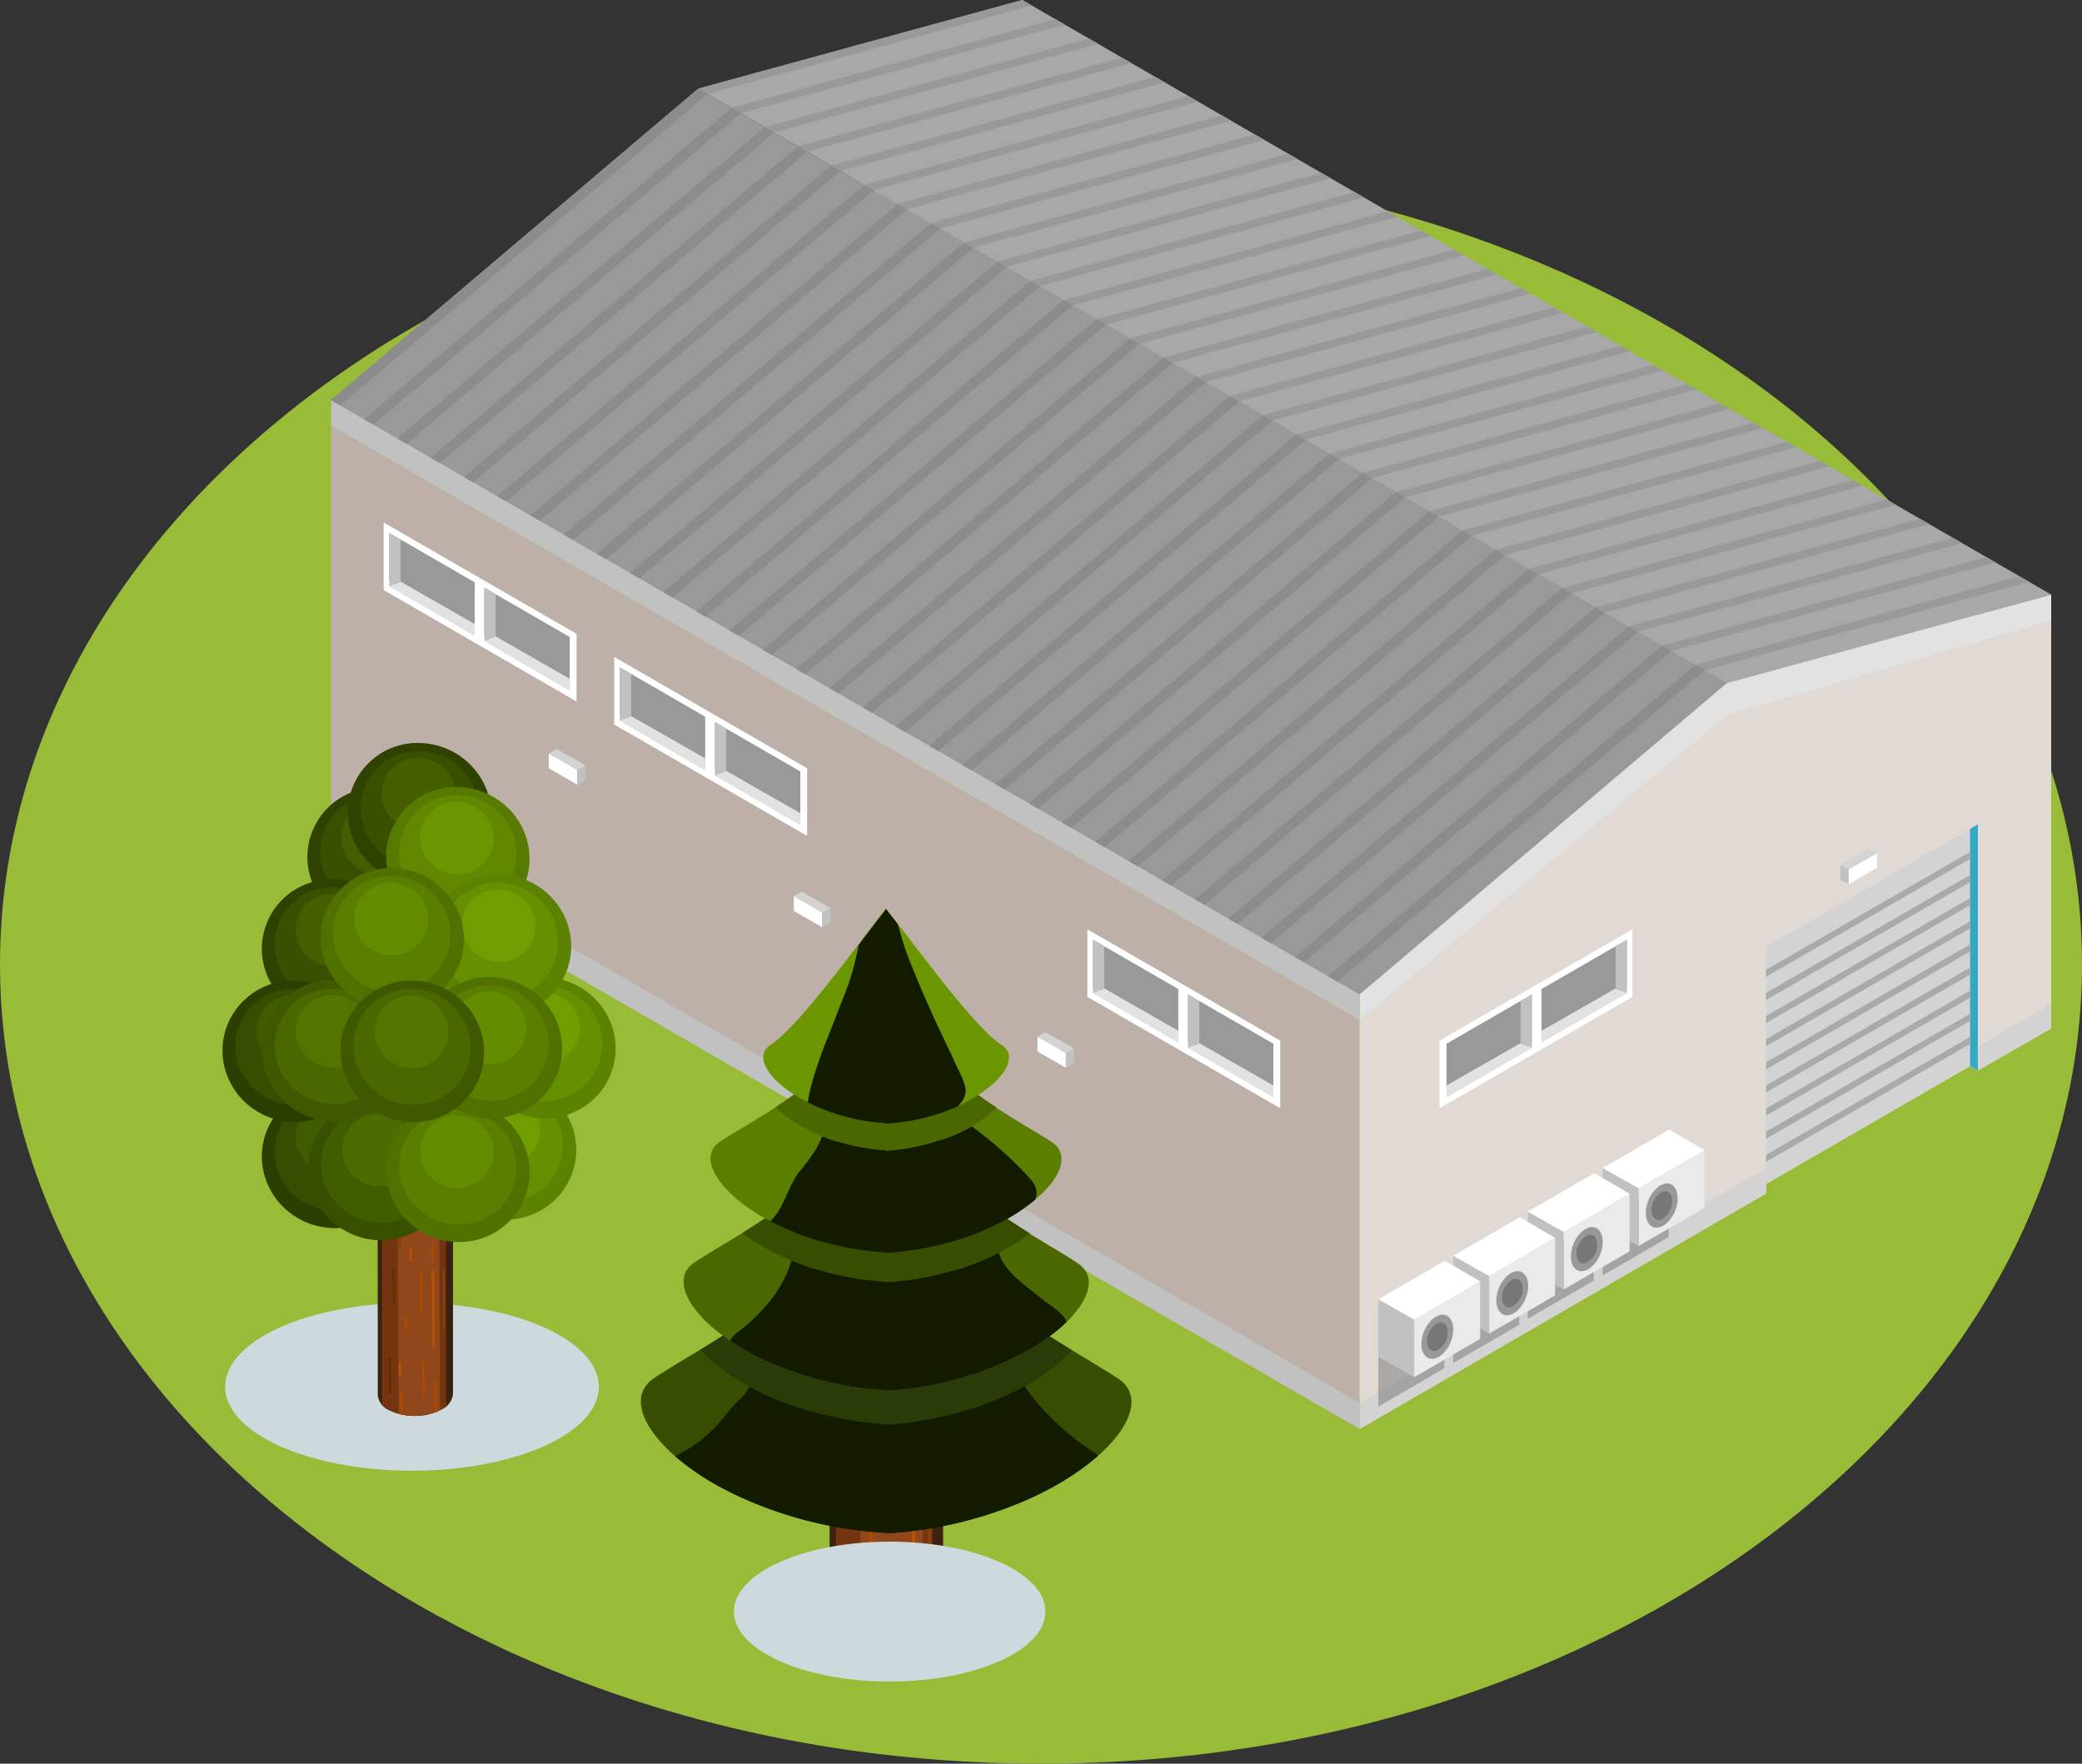 <svg xmlns="http://www.w3.org/2000/svg" viewBox="0 0 377.79 320"><rect x="0" y="0" width="377.79" height="320" fill="#333333" stroke="none"/><defs><style>.cls-1{isolation:isolate;}.cls-2{fill:#d3d35b;}.cls-3{fill:#98bb38;}.cls-4{fill:#bdb0a8;}.cls-5{fill:#e1dad4;}.cls-6{fill:#a8a8a8;}.cls-7{fill:#999;}.cls-8{fill:#e2e2e2;}.cls-9{fill:#c1c1c1;}.cls-10{fill:#8c8c8c;}.cls-11{fill:#d3d3d3;}.cls-12,.cls-15{fill:#777;}.cls-12{opacity:0.5;}.cls-13{fill:#eaeaea;}.cls-14{fill:#fff;}.cls-16{fill:#33a9c4;}.cls-17{fill:#aaa;}.cls-18{fill:#ced9de;}.cls-18,.cls-38{mix-blend-mode:multiply;}.cls-19{fill:#3b2110;}.cls-20{fill:#73350f;}.cls-21{fill:#8f471b;}.cls-22{mix-blend-mode:luminosity;}.cls-23{fill:#662b00;}.cls-24{fill:#8a3f04;}.cls-25{fill:#ad4c00;}.cls-26{fill:#bf5000;}.cls-27{fill:#de8a3c;}.cls-28{fill:#d58338;}.cls-29{fill:#cd7d34;}.cls-30{fill:#c47631;}.cls-31{fill:#bb6f2d;}.cls-32{fill:#b36929;}.cls-33{fill:#aa6225;}.cls-34{fill:#a15b21;}.cls-35{fill:#98541e;}.cls-36{fill:#904e1a;}.cls-37{fill:#874716;}.cls-39{fill:#c4bbb3;}.cls-40{fill:#ff741c;}.cls-41{fill:#2d3f00;}.cls-42{fill:#374d00;}.cls-43{fill:#415b00;}.cls-44{fill:#384f00;}.cls-45{fill:#425d00;}.cls-46{fill:#4c6b00;}.cls-47{fill:#2f4200;}.cls-48{fill:#395000;}.cls-49{fill:#445e00;}.cls-50{fill:#405900;}.cls-51{fill:#4a6700;}.cls-52{fill:#537500;}.cls-53{fill:#5b8200;}.cls-54{fill:#659000;}.cls-55{fill:#6f9e00;}.cls-56{fill:#507000;}.cls-57{fill:#597e00;}.cls-58{fill:#638c00;}.cls-59{fill:#577a00;}.cls-60{fill:#618800;}.cls-61{fill:#6b9600;}.cls-62{fill:#293c08;}.cls-63{fill:#121a00;mix-blend-mode:screen;}</style></defs><g class="cls-1"><g id="Capa_2" data-name="Capa 2"><g id="Capa_1-2" data-name="Capa 1"><path class="cls-2" d="M310.7,226.4a39.33,39.33,0,0,0-4.21-13.93c-2.1-3.78-4.1-5.95-6.92-5-4.84,1.63-5.82,7.9-5.56,10.11.68,5.61,2.58,10.21,4.59,15.3-.69.92-2.74.62-2.83,2.13,0,.81.74,1,.55,1.73-2.8,0-1.47,2.29-3.65,3.74-3.49,2.3-9.7,4.35-11.61,8.23-1.27,2.56-1,5.16,1.51,6.87,3,2,4.91,1.95,7.81.44,4.36-2.28,7.17-2.36,12.09-6,3.77-2.84,7.6-4.69,8.5-9.69C311.84,235.54,311.11,231.49,310.7,226.4Z"></path><path class="cls-3" d="M188.9,320C84.57,320,0,255.08,0,175S84.57,30,188.9,30,377.79,94.89,377.79,175,293.22,320,188.9,320"></path><polygon class="cls-4" points="60.08 77.2 246.7 185.06 246.7 259.27 60.08 151.42 60.08 77.2"></polygon><polygon class="cls-5" points="372.2 112.39 372.2 186.6 358.89 194.24 357.48 193.43 320.45 214.83 320.45 216.56 246.7 259.27 246.7 185.06 314.07 124.59 372.2 112.39"></polygon><polygon class="cls-6" points="372.2 107.88 313.34 123.95 126.66 16.09 185.49 0 372.2 107.88"></polygon><polygon class="cls-7" points="313.34 123.95 126.66 16.09 60.03 72.61 246.7 180.44 313.34 123.95"></polygon><polygon class="cls-8" points="372.2 107.88 372.2 112.55 313.43 129.7 246.7 185.06 246.7 180.44 313.34 123.95 372.2 107.88"></polygon><polygon class="cls-9" points="60.08 72.63 246.7 180.44 246.7 185.06 60.08 77.21 60.08 72.63"></polygon><polygon class="cls-7" points="309.3 121.62 368.16 105.54 366.44 104.55 307.61 120.64 309.3 121.62"></polygon><polygon class="cls-7" points="303.26 118.12 362.12 102.05 360.4 101.06 301.56 117.14 303.26 118.12"></polygon><polygon class="cls-7" points="297.22 114.63 356.07 98.55 354.36 97.56 295.52 113.65 297.22 114.63"></polygon><polygon class="cls-7" points="291.21 111.16 350.06 95.09 348.35 94.09 289.51 110.18 291.21 111.16"></polygon><polygon class="cls-7" points="285.17 107.67 344.02 91.6 342.3 90.61 283.47 106.7 285.17 107.67"></polygon><polygon class="cls-7" points="279.14 104.19 337.99 88.11 336.27 87.12 277.44 103.21 279.14 104.19"></polygon><polygon class="cls-7" points="273.1 100.71 331.96 84.63 330.24 83.64 271.41 99.73 273.1 100.71"></polygon><polygon class="cls-7" points="267.07 97.22 325.93 81.14 324.21 80.15 265.38 96.24 267.07 97.22"></polygon><polygon class="cls-7" points="261.04 93.73 319.89 77.66 318.18 76.66 259.34 92.75 261.04 93.73"></polygon><polygon class="cls-7" points="255.01 90.25 313.87 74.17 312.15 73.18 253.31 89.27 255.01 90.25"></polygon><polygon class="cls-7" points="248.98 86.76 307.84 70.69 306.12 69.69 247.29 85.78 248.98 86.76"></polygon><polygon class="cls-7" points="242.94 83.28 301.79 67.21 300.08 66.21 241.24 82.3 242.94 83.28"></polygon><polygon class="cls-7" points="236.91 79.8 295.76 63.72 294.05 62.73 235.21 78.81 236.91 79.8"></polygon><polygon class="cls-7" points="230.87 76.31 289.72 60.23 288 59.24 229.17 75.33 230.87 76.31"></polygon><polygon class="cls-7" points="224.84 72.83 283.7 56.75 281.98 55.76 223.15 71.85 224.84 72.83"></polygon><polygon class="cls-7" points="218.81 69.34 277.67 53.27 275.95 52.28 217.11 68.37 218.81 69.34"></polygon><polygon class="cls-7" points="212.78 65.86 271.64 49.78 269.92 48.79 211.09 64.88 212.78 65.86"></polygon><polygon class="cls-7" points="206.75 62.37 265.6 46.3 263.88 45.3 205.05 61.39 206.75 62.37"></polygon><polygon class="cls-7" points="200.72 58.89 259.58 42.81 257.86 41.82 199.03 57.91 200.72 58.89"></polygon><polygon class="cls-7" points="194.69 55.4 253.54 39.33 251.82 38.33 192.99 54.42 194.69 55.4"></polygon><polygon class="cls-7" points="188.67 51.91 247.53 35.83 245.81 34.84 186.98 50.93 188.67 51.91"></polygon><polygon class="cls-7" points="182.63 48.41 241.49 32.34 239.77 31.35 180.94 47.44 182.63 48.41"></polygon><polygon class="cls-7" points="176.62 44.95 235.48 28.87 233.76 27.88 174.93 43.97 176.62 44.95"></polygon><polygon class="cls-7" points="170.58 41.46 229.44 25.39 227.72 24.39 168.88 40.48 170.58 41.46"></polygon><polygon class="cls-7" points="164.55 37.97 223.41 21.9 221.69 20.91 162.86 36.99 164.55 37.97"></polygon><polygon class="cls-7" points="158.52 34.49 217.37 18.42 215.65 17.42 156.82 33.51 158.52 34.49"></polygon><polygon class="cls-7" points="152.49 31 211.34 14.93 209.63 13.94 150.79 30.03 152.49 31"></polygon><polygon class="cls-7" points="146.45 27.52 205.31 11.44 203.59 10.45 144.76 26.54 146.45 27.52"></polygon><polygon class="cls-7" points="140.42 24.04 199.28 7.96 197.56 6.97 138.73 23.06 140.42 24.04"></polygon><polygon class="cls-7" points="134.39 20.55 193.25 4.47 191.53 3.48 132.7 19.57 134.39 20.55"></polygon><polygon class="cls-7" points="128.35 17.07 187.21 0.99 185.49 0 126.66 16.09 128.35 17.07"></polygon><polygon class="cls-10" points="309.3 121.61 242.66 178.1 240.97 177.13 307.61 120.64 309.3 121.61"></polygon><polygon class="cls-10" points="303.27 118.13 236.63 174.62 234.94 173.65 301.57 117.15 303.27 118.13"></polygon><polygon class="cls-10" points="297.24 114.65 230.59 171.13 228.9 170.16 295.54 113.67 297.24 114.65"></polygon><polygon class="cls-10" points="291.2 111.16 224.56 167.65 222.87 166.68 289.51 110.18 291.2 111.16"></polygon><polygon class="cls-10" points="285.17 107.68 218.53 164.17 216.84 163.19 283.47 106.7 285.17 107.68"></polygon><polygon class="cls-10" points="279.14 104.19 212.49 160.68 210.8 159.71 277.44 103.22 279.14 104.19"></polygon><polygon class="cls-10" points="273.1 100.71 206.46 157.2 204.77 156.22 271.41 99.73 273.1 100.71"></polygon><polygon class="cls-10" points="267.07 97.23 200.43 153.71 198.74 152.74 265.38 96.25 267.07 97.23"></polygon><polygon class="cls-10" points="261.04 93.74 194.39 150.23 192.7 149.26 259.34 92.76 261.04 93.74"></polygon><polygon class="cls-10" points="255 90.26 188.36 146.75 186.67 145.77 253.31 89.28 255 90.26"></polygon><polygon class="cls-10" points="248.97 86.77 182.33 143.26 180.64 142.29 247.28 85.79 248.97 86.77"></polygon><polygon class="cls-10" points="242.94 83.29 176.29 139.78 174.6 138.8 241.24 82.31 242.94 83.29"></polygon><polygon class="cls-10" points="236.91 79.81 170.26 136.29 168.57 135.32 235.21 78.83 236.91 79.81"></polygon><polygon class="cls-10" points="230.87 76.32 164.23 132.81 162.54 131.84 229.18 75.34 230.87 76.32"></polygon><polygon class="cls-10" points="224.84 72.84 158.2 129.32 156.51 128.35 223.14 71.86 224.84 72.84"></polygon><polygon class="cls-10" points="218.81 69.35 152.16 125.84 150.47 124.87 217.11 68.37 218.81 69.35"></polygon><polygon class="cls-10" points="212.77 65.87 146.13 122.36 144.44 121.38 211.08 64.89 212.77 65.87"></polygon><polygon class="cls-10" points="206.74 62.38 140.08 118.87 138.39 117.9 205.04 61.41 206.74 62.38"></polygon><polygon class="cls-10" points="200.71 58.88 134.04 115.39 132.35 114.42 199.01 57.9 200.71 58.88"></polygon><polygon class="cls-10" points="194.67 55.4 128.01 111.91 126.32 110.94 192.98 54.42 194.67 55.4"></polygon><polygon class="cls-10" points="188.69 51.94 122.05 108.43 120.36 107.45 187 50.96 188.69 51.94"></polygon><polygon class="cls-10" points="182.66 48.45 116.02 104.94 114.33 103.97 180.96 47.48 182.66 48.45"></polygon><polygon class="cls-10" points="176.63 44.97 109.98 101.46 108.29 100.48 174.93 43.99 176.63 44.97"></polygon><polygon class="cls-10" points="170.59 41.48 103.95 97.97 102.26 97 168.9 40.51 170.59 41.48"></polygon><polygon class="cls-10" points="164.56 38 97.92 94.49 96.23 93.52 162.87 37.02 164.56 38"></polygon><polygon class="cls-10" points="158.53 34.52 91.88 91 90.19 90.03 156.83 33.54 158.53 34.52"></polygon><polygon class="cls-10" points="152.49 31.03 85.85 87.52 84.16 86.55 150.8 30.05 152.49 31.03"></polygon><polygon class="cls-10" points="146.46 27.55 79.82 84.04 78.13 83.06 144.76 26.57 146.46 27.55"></polygon><polygon class="cls-10" points="140.43 24.07 73.78 80.55 72.09 79.58 138.73 23.09 140.43 24.07"></polygon><polygon class="cls-10" points="134.39 20.58 67.75 77.07 66.06 76.09 132.7 19.6 134.39 20.58"></polygon><polygon class="cls-10" points="128.36 17.1 61.72 73.58 60.03 72.61 126.67 16.12 128.36 17.1"></polygon><polygon class="cls-9" points="60.03 146.75 246.75 254.55 246.75 259.27 60.03 151.47 60.03 146.75"></polygon><polygon class="cls-11" points="320.45 211.97 320.45 216.56 246.75 259.27 246.75 254.55 320.45 211.97"></polygon><polygon class="cls-11" points="358.89 189.8 372.2 182.12 372.2 186.6 358.89 194.24 358.89 189.8"></polygon><polygon class="cls-12" points="302.79 214.01 302.79 224.47 290.82 231.41 290.82 220.93 302.79 214.01"></polygon><polygon class="cls-13" points="309.3 208.69 309.3 219.14 297.33 226.08 297.33 215.6 309.3 208.69"></polygon><polygon class="cls-9" points="297.33 215.6 297.33 226.08 290.82 222.37 290.82 211.94 297.33 215.6"></polygon><polygon class="cls-14" points="309.3 208.69 297.33 215.6 290.82 211.94 302.89 204.96 309.3 208.69"></polygon><path class="cls-7" d="M304.42,217.57c-.05,2.11-1.38,4.33-3,5s-2.83-.55-2.77-2.66,1.38-4.32,3-5S304.47,215.47,304.42,217.57Z"></path><path class="cls-15" d="M303.43,218a3.79,3.79,0,0,1-1.95,3.25c-1,.41-1.84-.36-1.81-1.74a3.79,3.79,0,0,1,1.94-3.24C302.65,215.82,303.46,216.6,303.43,218Z"></path><polygon class="cls-12" points="289.19 221.91 289.19 232.37 277.22 239.3 277.22 228.83 289.19 221.91"></polygon><polygon class="cls-13" points="295.7 216.59 295.7 227.04 283.73 233.98 283.73 223.5 295.7 216.59"></polygon><polygon class="cls-9" points="283.73 223.5 283.73 233.98 277.22 230.27 277.22 219.84 283.73 223.5"></polygon><polygon class="cls-14" points="295.7 216.59 283.73 223.5 277.22 219.84 289.29 212.86 295.7 216.59"></polygon><path class="cls-7" d="M290.82,225.47c-.05,2.1-1.38,4.33-3,5s-2.83-.54-2.77-2.65,1.38-4.32,3-5S290.88,223.37,290.82,225.47Z"></path><path class="cls-15" d="M289.83,225.87a3.79,3.79,0,0,1-1.95,3.25c-1,.41-1.84-.36-1.81-1.74a3.79,3.79,0,0,1,1.94-3.24C289.05,223.72,289.86,224.5,289.83,225.87Z"></path><polygon class="cls-12" points="275.67 229.91 275.67 240.37 263.7 247.31 263.7 236.83 275.67 229.91"></polygon><polygon class="cls-13" points="282.18 224.59 282.18 235.04 270.21 241.98 270.21 231.51 282.18 224.59"></polygon><polygon class="cls-9" points="270.21 231.51 270.21 241.98 263.7 238.27 263.7 227.84 270.21 231.51"></polygon><polygon class="cls-14" points="282.18 224.59 270.21 231.51 263.7 227.84 275.77 220.86 282.18 224.59"></polygon><path class="cls-7" d="M277.3,233.47c-.06,2.11-1.39,4.33-3,5s-2.83-.55-2.78-2.65,1.39-4.33,3-5S277.35,231.37,277.3,233.47Z"></path><path class="cls-15" d="M276.3,233.87a3.76,3.76,0,0,1-1.94,3.25c-1,.41-1.85-.36-1.81-1.74a3.75,3.75,0,0,1,1.94-3.24C275.53,231.73,276.34,232.5,276.3,233.87Z"></path><polygon class="cls-12" points="262.07 237.81 262.07 248.26 250.1 255.21 250.1 244.73 262.07 237.81"></polygon><polygon class="cls-13" points="268.58 232.49 268.58 242.94 256.61 249.88 256.61 239.41 268.58 232.49"></polygon><polygon class="cls-9" points="256.61 239.41 256.61 249.88 250.1 246.17 250.1 235.74 256.61 239.41"></polygon><polygon class="cls-14" points="268.58 232.49 256.61 239.41 250.1 235.74 262.17 228.76 268.58 232.49"></polygon><path class="cls-7" d="M263.7,241.37c-.06,2.11-1.39,4.33-3,5s-2.83-.55-2.78-2.65,1.39-4.33,3-5S263.75,239.27,263.7,241.37Z"></path><path class="cls-15" d="M262.7,241.77a3.76,3.76,0,0,1-1.94,3.25c-1,.41-1.85-.36-1.81-1.74a3.75,3.75,0,0,1,1.94-3.24C261.93,239.63,262.74,240.4,262.7,241.77Z"></path><polygon class="cls-14" points="261.22 188.81 296.22 168.61 296.22 180.87 261.22 201.08 261.22 188.81"></polygon><polygon class="cls-7" points="279.72 179.45 295.21 170.51 295.21 179.13 279.72 188.08 279.72 179.45"></polygon><polygon class="cls-8" points="279.72 187.03 293.16 179.34 295.21 180.22 279.72 189.21 279.72 187.03"></polygon><polygon class="cls-9" points="293.16 171.69 295.21 170.51 295.21 180.22 293.16 179.34 293.16 171.69"></polygon><polygon class="cls-7" points="262.47 189.38 277.96 180.44 277.96 189.06 262.47 198.01 262.47 189.38"></polygon><polygon class="cls-8" points="262.47 196.96 275.91 189.27 277.96 190.16 262.47 199.14 262.47 196.96"></polygon><polygon class="cls-9" points="275.91 181.63 277.96 180.44 277.96 190.16 275.91 189.27 275.91 181.63"></polygon><polygon class="cls-14" points="232.3 188.81 197.31 168.61 197.31 180.87 232.3 201.08 232.3 188.81"></polygon><polygon class="cls-7" points="213.81 179.45 198.32 170.51 198.32 179.13 213.81 188.08 213.81 179.45"></polygon><polygon class="cls-8" points="213.81 187.03 200.37 179.34 198.32 180.22 213.81 189.21 213.81 187.03"></polygon><polygon class="cls-9" points="200.37 171.69 198.32 170.51 198.32 180.22 200.37 179.34 200.37 171.69"></polygon><polygon class="cls-7" points="231.06 189.38 215.57 180.44 215.57 189.06 231.06 198.01 231.06 189.38"></polygon><polygon class="cls-8" points="231.06 196.96 217.62 189.27 215.57 190.16 231.06 199.14 231.06 196.96"></polygon><polygon class="cls-9" points="217.62 181.63 215.57 180.44 215.57 190.16 217.62 189.27 217.62 181.63"></polygon><polygon class="cls-14" points="104.62 115.01 69.62 94.81 69.62 107.07 104.62 127.28 104.62 115.01"></polygon><polygon class="cls-7" points="86.13 105.65 70.64 96.71 70.64 105.33 86.13 114.28 86.13 105.65"></polygon><polygon class="cls-8" points="86.13 113.22 72.68 105.53 70.64 106.42 86.13 115.41 86.13 113.22"></polygon><polygon class="cls-9" points="72.68 97.89 70.64 96.71 70.64 106.42 72.68 105.53 72.68 97.89"></polygon><polygon class="cls-7" points="103.38 115.58 87.89 106.64 87.89 115.26 103.38 124.21 103.38 115.58"></polygon><polygon class="cls-8" points="103.38 123.16 89.94 115.47 87.89 116.36 103.38 125.34 103.38 123.16"></polygon><polygon class="cls-9" points="89.94 107.83 87.89 106.64 87.89 116.36 89.94 115.47 89.94 107.83"></polygon><polygon class="cls-14" points="146.46 139.4 111.46 119.2 111.46 131.46 146.46 151.67 146.46 139.4"></polygon><polygon class="cls-7" points="127.96 130.04 112.47 121.09 112.47 129.72 127.96 138.67 127.96 130.04"></polygon><polygon class="cls-8" points="127.96 137.61 114.52 129.93 112.47 130.81 127.96 139.8 127.96 137.61"></polygon><polygon class="cls-9" points="114.52 122.28 112.47 121.09 112.47 130.81 114.52 129.93 114.52 122.28"></polygon><polygon class="cls-7" points="145.22 139.97 129.73 131.03 129.73 139.65 145.22 148.6 145.22 139.97"></polygon><polygon class="cls-8" points="145.22 147.55 131.77 139.86 129.73 140.75 145.22 149.73 145.22 147.55"></polygon><polygon class="cls-9" points="131.77 132.21 129.73 131.03 129.73 140.75 131.77 139.86 131.77 132.21"></polygon><polygon class="cls-11" points="357.77 193.25 320.45 214.83 320.45 171.79 357.77 150.24 357.77 193.25"></polygon><polygon class="cls-16" points="358.89 149.57 358.89 194.24 357.48 193.43 357.48 150.39 358.89 149.57"></polygon><polygon class="cls-17" points="357.48 162.96 357.48 164.24 320.45 185.64 320.45 184.35 357.48 162.96"></polygon><polygon class="cls-17" points="357.48 167.16 357.48 168.44 320.45 189.84 320.45 188.55 357.48 167.16"></polygon><polygon class="cls-17" points="357.48 171.35 357.48 172.64 320.45 194.04 320.45 192.75 357.48 171.35"></polygon><polygon class="cls-17" points="357.48 154.57 357.48 155.85 320.45 177.25 320.45 175.96 357.48 154.57"></polygon><polygon class="cls-17" points="357.48 158.76 357.48 160.05 320.45 181.45 320.45 180.16 357.48 158.76"></polygon><polygon class="cls-17" points="357.48 175.55 357.48 176.83 320.45 198.23 320.45 196.94 357.48 175.55"></polygon><polygon class="cls-17" points="357.48 179.75 357.48 181.03 320.45 202.43 320.45 201.14 357.48 179.75"></polygon><polygon class="cls-17" points="357.48 183.94 357.48 185.23 320.45 206.63 320.45 205.34 357.48 183.94"></polygon><polygon class="cls-17" points="357.48 188.14 357.48 189.42 320.45 210.82 320.45 209.53 357.48 188.14"></polygon><polygon class="cls-14" points="335.44 160.44 340.6 157.46 340.6 154.78 335.44 157.75 335.44 160.44"></polygon><polygon class="cls-9" points="335.44 160.44 333.93 159.62 333.93 156.94 335.44 157.75 335.44 160.44"></polygon><polygon class="cls-11" points="340.6 154.78 335.44 157.75 333.93 156.94 339.17 153.96 340.6 154.78"></polygon><polygon class="cls-14" points="193.4 193.75 188.25 190.77 188.25 188.09 193.4 191.06 193.4 193.75"></polygon><polygon class="cls-9" points="193.4 193.75 194.91 192.94 194.91 190.25 193.4 191.06 193.4 193.75"></polygon><polygon class="cls-11" points="188.25 188.09 193.4 191.06 194.91 190.25 189.68 187.27 188.25 188.09"></polygon><polygon class="cls-14" points="149.19 168.25 144.04 165.28 144.04 162.59 149.19 165.57 149.19 168.25"></polygon><polygon class="cls-9" points="149.19 168.25 150.7 167.44 150.7 164.75 149.19 165.57 149.19 168.25"></polygon><polygon class="cls-11" points="144.04 162.59 149.19 165.57 150.7 164.75 145.47 161.77 144.04 162.59"></polygon><polygon class="cls-14" points="104.73 142.37 99.58 139.39 99.58 136.71 104.73 139.68 104.73 142.37"></polygon><polygon class="cls-9" points="104.73 142.37 106.24 141.55 106.24 138.87 104.73 139.68 104.73 142.37"></polygon><polygon class="cls-11" points="99.58 136.71 104.73 139.68 106.24 138.87 101.01 135.89 99.58 136.71"></polygon><path class="cls-18" d="M40.85,251.62c0,8.41,15.18,15.23,33.91,15.23s33.91-6.82,33.91-15.23-15.18-15.23-33.91-15.23S40.85,243.21,40.85,251.62Z"></path><path class="cls-19" d="M68.53,211l13.67-.31,0,42.21h0a3.48,3.48,0,0,1-2,2.8,10.69,10.69,0,0,1-9.65.13,3.37,3.37,0,0,1-2-2.64h0V253Z"></path><path class="cls-20" d="M80.94,211.42v43.72a6.26,6.26,0,0,1-.78.55,10.69,10.69,0,0,1-9.65.13,5.12,5.12,0,0,1-1.2-.92l0-42.4a7,7,0,0,1,1.13-.86,9.28,9.28,0,0,1,1.63-.73l7.18-.16A8.54,8.54,0,0,1,80.94,211.42Z"></path><path class="cls-21" d="M79.26,210.75l-7.13.16.21,45.63a10.94,10.94,0,0,0,7.52-.71l-.22-45Z"></path><g class="cls-22"><rect class="cls-23" x="66.19" y="219.32" width="9.05" height="0.42" transform="matrix(0.01, 1, -1, 0.01, 289.61, 146.88)"></rect><rect class="cls-24" x="69.68" y="223.65" width="5.77" height="0.42" transform="translate(295.77 149.33) rotate(89.5)"></rect><rect class="cls-25" x="72.01" y="215.68" width="3.37" height="0.42" transform="translate(288.95 140.34) rotate(89.51)"></rect><rect class="cls-25" x="76.04" y="252.82" width="5.77" height="0.42" transform="matrix(0.01, 1, -1, 0.01, 331.26, 171.91)"></rect><rect class="cls-25" x="73.68" y="249.95" width="6.31" height="0.42" transform="translate(326.32 171.15) rotate(89.5)"></rect><rect class="cls-26" x="71.63" y="237.22" width="13.97" height="0.42" transform="translate(315.34 156.72) rotate(89.49)"></rect><rect class="cls-24" x="75.18" y="235.57" width="10.7" height="0.42" transform="translate(315.58 153.17) rotate(89.49)"></rect><rect class="cls-25" x="76.81" y="226.9" width="3.37" height="0.42" transform="translate(304.93 146.68) rotate(89.51)"></rect><rect class="cls-25" x="72.76" y="234.36" width="7.41" height="0.42" transform="translate(310.35 156.05) rotate(89.5)"></rect><rect class="cls-25" x="72.25" y="239.48" width="2.48" height="0.42" transform="matrix(0.01, 1, -1, 0.01, 312.55, 164.17)"></rect><rect class="cls-25" x="74.32" y="221.63" width="2.48" height="0.42" transform="translate(296.72 144.32) rotate(89.49)"></rect><rect class="cls-25" x="70.96" y="253.87" width="3.73" height="0.42" transform="translate(326.26 179.03) rotate(89.5)"></rect><rect class="cls-26" x="71.37" y="248.27" width="2.39" height="0.42" transform="translate(320.4 173.73) rotate(89.5)"></rect><rect class="cls-26" x="73.32" y="227.43" width="2.39" height="0.42" transform="translate(301.49 151.12) rotate(89.5)"></rect><rect class="cls-23" x="67.33" y="249.06" width="6.64" height="0.42" transform="matrix(0.01, 1, -1, 0.01, 319.29, 176.41)"></rect><rect class="cls-23" x="68.11" y="233.19" width="6.64" height="0.42" transform="translate(304.19 159.9) rotate(89.49)"></rect><rect class="cls-25" x="78.12" y="221.72" width="3.73" height="0.42" transform="translate(301.2 139.99) rotate(89.5)"></rect><rect class="cls-25" x="78.53" y="216.11" width="2.39" height="0.42" transform="translate(295.34 134.69) rotate(89.5)"></rect><rect class="cls-24" x="74.49" y="216.9" width="6.64" height="0.42" transform="translate(294.24 137.41) rotate(89.5)"></rect></g><path class="cls-27" d="M80.2,208a10.63,10.63,0,0,0-9.65.13c-2.68,1.58-2.69,4.08,0,5.59a10.68,10.68,0,0,0,9.66-.14C82.85,212,82.86,209.52,80.2,208Z"></path><path class="cls-28" d="M79.8,208.25a9.78,9.78,0,0,0-8.86.12c-2.45,1.45-2.46,3.75,0,5.13a9.78,9.78,0,0,0,8.86-.13C82.23,211.92,82.24,209.63,79.8,208.25Z"></path><path class="cls-29" d="M79.4,208.48a8.9,8.9,0,0,0-8.07.11c-2.23,1.32-2.24,3.41,0,4.67a8.93,8.93,0,0,0,8.07-.12C81.62,211.83,81.62,209.74,79.4,208.48Z"></path><path class="cls-30" d="M79,208.71a8,8,0,0,0-7.27.1c-2,1.19-2,3.07,0,4.2a8,8,0,0,0,7.27-.1C81,211.73,81,209.84,79,208.71Z"></path><path class="cls-31" d="M78.6,208.94a7.15,7.15,0,0,0-6.48.09c-1.79,1.06-1.8,2.74,0,3.74a7.13,7.13,0,0,0,6.47-.09C80.38,211.63,80.38,210,78.6,208.94Z"></path><path class="cls-32" d="M78.2,209.17a6.25,6.25,0,0,0-5.68.08c-1.58.93-1.58,2.4,0,3.28a6.3,6.3,0,0,0,5.69-.07C79.76,211.53,79.77,210.06,78.2,209.17Z"></path><path class="cls-33" d="M77.8,209.4a5.4,5.4,0,0,0-4.89.07c-1.35.8-1.36,2.06,0,2.82a5.4,5.4,0,0,0,4.89-.06C79.14,211.43,79.15,210.16,77.8,209.4Z"></path><path class="cls-34" d="M77.4,209.63a4.5,4.5,0,0,0-4.09.06c-1.14.67-1.14,1.73,0,2.36a4.53,4.53,0,0,0,4.09-.05C78.52,211.33,78.53,210.27,77.4,209.63Z"></path><path class="cls-35" d="M77,209.86a3.69,3.69,0,0,0-3.3,0c-.91.54-.92,1.4,0,1.91a3.62,3.62,0,0,0,3.3,0C77.9,211.23,77.91,210.37,77,209.86Z"></path><path class="cls-36" d="M76.6,210.09a2.79,2.79,0,0,0-2.5,0c-.7.41-.7,1.06,0,1.45a2.75,2.75,0,0,0,2.5,0C77.28,211.13,77.29,210.48,76.6,210.09Z"></path><path class="cls-37" d="M76.2,210.32a1.88,1.88,0,0,0-1.71,0c-.47.28-.48.73,0,1a1.88,1.88,0,0,0,1.71,0C76.66,211,76.67,210.59,76.2,210.32Z"></path><g class="cls-38"><path class="cls-39" d="M79.81,208.18a9.81,9.81,0,0,0-8.92.13c-2.47,1.46-2.48,3.77,0,5.16a9.87,9.87,0,0,0,8.92-.12C82.27,211.88,82.28,209.57,79.81,208.18Zm-.24,0c2.48,1.29,2.59,3.5.25,4.92a9.79,9.79,0,0,1-8.7.26c-2.48-1.29-2.6-3.49-.25-4.91A9.82,9.82,0,0,1,79.57,208.23Z"></path><path class="cls-39" d="M76.9,209.85a3.62,3.62,0,0,0-3.21.1c-.86.53-.82,1.34.09,1.81a3.56,3.56,0,0,0,3.21-.09C77.86,211.14,77.81,210.33,76.9,209.85Zm-.31.19c.73.39.77,1,.08,1.46a2.94,2.94,0,0,1-2.59.08c-.72-.38-.76-1-.06-1.46A2.93,2.93,0,0,1,76.59,210Z"></path><path class="cls-39" d="M77.79,209.32a5.71,5.71,0,0,0-5.05.14c-1.34.82-1.29,2.1.15,2.85a5.68,5.68,0,0,0,5-.16C79.29,211.33,79.22,210.06,77.79,209.32Zm-.19.1c1.32.7,1.38,1.86.13,2.63a5.26,5.26,0,0,1-4.66.14c-1.31-.68-1.37-1.87-.13-2.64A5.33,5.33,0,0,1,77.6,209.42Z"></path><path class="cls-39" d="M78.44,208.91a7.15,7.15,0,0,0-6.39.19c-1.73,1.05-1.64,2.67.18,3.61a7.32,7.32,0,0,0,6.41-.19C80.34,211.47,80.27,209.86,78.44,208.91Zm-.17.11c1.71.89,1.79,2.41.16,3.4a6.79,6.79,0,0,1-6,.18c-1.71-.89-1.79-2.41-.18-3.41A6.83,6.83,0,0,1,78.27,209Z"></path><path class="cls-39" d="M79.07,208.54a8.66,8.66,0,0,0-7.69.23c-2.06,1.26-2,3.2.23,4.34a8.72,8.72,0,0,0,7.7-.23C81.36,211.63,81.26,209.68,79.07,208.54Zm-.21.12c2.07,1.07,2.16,2.91.21,4.09a8.2,8.2,0,0,1-7.26.21c-2.06-1.06-2.15-2.9-.21-4.1A8.16,8.16,0,0,1,78.86,208.66Z"></path><path class="cls-40" d="M76.9,209.85a3.62,3.62,0,0,0-3.21.1c-.86.53-.82,1.34.09,1.81a3.56,3.56,0,0,0,3.21-.09C77.86,211.14,77.81,210.33,76.9,209.85Zm-.31.19c.73.39.77,1,.08,1.46a2.94,2.94,0,0,1-2.59.08c-.72-.38-.76-1-.06-1.46A2.93,2.93,0,0,1,76.59,210Z"></path><path class="cls-40" d="M77.79,209.32a5.71,5.71,0,0,0-5.05.14c-1.34.82-1.29,2.1.15,2.85a5.68,5.68,0,0,0,5-.16C79.29,211.33,79.22,210.06,77.79,209.32Zm-.19.1c1.32.7,1.38,1.86.13,2.63a5.26,5.26,0,0,1-4.66.14c-1.31-.68-1.37-1.87-.13-2.64A5.33,5.33,0,0,1,77.6,209.42Z"></path><path class="cls-40" d="M78.44,208.91a7.15,7.15,0,0,0-6.39.19c-1.73,1.05-1.64,2.67.18,3.61a7.32,7.32,0,0,0,6.41-.19C80.34,211.47,80.27,209.86,78.44,208.91Zm-.17.11c1.71.89,1.79,2.41.16,3.4a6.79,6.79,0,0,1-6,.18c-1.71-.89-1.79-2.41-.18-3.41A6.83,6.83,0,0,1,78.27,209Z"></path><path class="cls-40" d="M79.07,208.54a8.66,8.66,0,0,0-7.69.23c-2.06,1.26-2,3.2.23,4.34a8.72,8.72,0,0,0,7.7-.23C81.36,211.63,81.26,209.68,79.07,208.54Zm-.21.12c2.07,1.07,2.16,2.91.21,4.09a8.2,8.2,0,0,1-7.26.21c-2.06-1.06-2.15-2.9-.21-4.1A8.16,8.16,0,0,1,78.86,208.66Z"></path><path class="cls-39" d="M76.9,209.85a3.62,3.62,0,0,0-3.21.1c-.86.53-.82,1.34.09,1.81a3.56,3.56,0,0,0,3.21-.09C77.86,211.14,77.81,210.33,76.9,209.85Zm-.31.19c.73.39.77,1,.08,1.46a2.94,2.94,0,0,1-2.59.08c-.72-.38-.76-1-.06-1.46A2.93,2.93,0,0,1,76.59,210Z"></path><path class="cls-39" d="M77.79,209.32a5.71,5.71,0,0,0-5.05.14c-1.34.82-1.29,2.1.15,2.85a5.68,5.68,0,0,0,5-.16C79.29,211.33,79.22,210.06,77.79,209.32Zm-.19.1c1.32.7,1.38,1.86.13,2.63a5.26,5.26,0,0,1-4.66.14c-1.31-.68-1.37-1.87-.13-2.64A5.33,5.33,0,0,1,77.6,209.42Z"></path><path class="cls-39" d="M78.44,208.91a7.15,7.15,0,0,0-6.39.19c-1.73,1.05-1.64,2.67.18,3.61a7.32,7.32,0,0,0,6.41-.19C80.34,211.47,80.27,209.86,78.44,208.91Zm-.17.11c1.71.89,1.79,2.41.16,3.4a6.79,6.79,0,0,1-6,.18c-1.71-.89-1.79-2.41-.18-3.41A6.83,6.83,0,0,1,78.27,209Z"></path><path class="cls-39" d="M79.07,208.54a8.66,8.66,0,0,0-7.69.23c-2.06,1.26-2,3.2.23,4.34a8.72,8.72,0,0,0,7.7-.23C81.36,211.63,81.26,209.68,79.07,208.54Zm-.21.12c2.07,1.07,2.16,2.91.21,4.09a8.2,8.2,0,0,1-7.26.21c-2.06-1.06-2.15-2.9-.21-4.1A8.16,8.16,0,0,1,78.86,208.66Z"></path><path class="cls-40" d="M76.9,209.85a3.62,3.62,0,0,0-3.21.1c-.86.53-.82,1.34.09,1.81a3.56,3.56,0,0,0,3.21-.09C77.86,211.14,77.81,210.33,76.9,209.85Zm-.31.19c.73.39.77,1,.08,1.46a2.94,2.94,0,0,1-2.59.08c-.72-.38-.76-1-.06-1.46A2.93,2.93,0,0,1,76.59,210Z"></path><path class="cls-40" d="M77.79,209.32a5.71,5.71,0,0,0-5.05.14c-1.34.82-1.29,2.1.15,2.85a5.68,5.68,0,0,0,5-.16C79.29,211.33,79.22,210.06,77.79,209.32Zm-.19.1c1.32.7,1.38,1.86.13,2.63a5.26,5.26,0,0,1-4.66.14c-1.31-.68-1.37-1.87-.13-2.64A5.33,5.33,0,0,1,77.6,209.42Z"></path><path class="cls-40" d="M78.44,208.91a7.15,7.15,0,0,0-6.39.19c-1.73,1.05-1.64,2.67.18,3.61a7.32,7.32,0,0,0,6.41-.19C80.34,211.47,80.27,209.86,78.44,208.91Zm-.17.11c1.71.89,1.79,2.41.16,3.4a6.79,6.79,0,0,1-6,.18c-1.71-.89-1.79-2.41-.18-3.41A6.83,6.83,0,0,1,78.27,209Z"></path><path class="cls-39" d="M76.9,209.85a3.62,3.62,0,0,0-3.21.1c-.86.53-.82,1.34.09,1.81a3.56,3.56,0,0,0,3.21-.09C77.86,211.14,77.81,210.33,76.9,209.85Zm-.31.19c.73.39.77,1,.08,1.46a2.94,2.94,0,0,1-2.59.08c-.72-.38-.76-1-.06-1.46A2.93,2.93,0,0,1,76.59,210Z"></path><path class="cls-39" d="M77.79,209.32a5.71,5.71,0,0,0-5.05.14c-1.34.82-1.29,2.1.15,2.85a5.68,5.68,0,0,0,5-.16C79.29,211.33,79.22,210.06,77.79,209.32Zm-.19.1c1.32.7,1.38,1.86.13,2.63a5.26,5.26,0,0,1-4.66.14c-1.31-.68-1.37-1.87-.13-2.64A5.33,5.33,0,0,1,77.6,209.42Z"></path><path class="cls-39" d="M78.44,208.91a7.15,7.15,0,0,0-6.39.19c-1.73,1.05-1.64,2.67.18,3.61a7.32,7.32,0,0,0,6.41-.19C80.34,211.47,80.27,209.86,78.44,208.91Zm-.17.11c1.71.89,1.79,2.41.16,3.4a6.79,6.79,0,0,1-6,.18c-1.71-.89-1.79-2.41-.18-3.41A6.83,6.83,0,0,1,78.27,209Z"></path><path class="cls-40" d="M76.9,209.85a3.62,3.62,0,0,0-3.21.1c-.86.53-.82,1.34.09,1.81a3.56,3.56,0,0,0,3.21-.09C77.86,211.14,77.81,210.33,76.9,209.85Zm-.31.19c.73.39.77,1,.08,1.46a2.94,2.94,0,0,1-2.59.08c-.72-.38-.76-1-.06-1.46A2.93,2.93,0,0,1,76.59,210Z"></path><path class="cls-40" d="M77.79,209.32a5.71,5.71,0,0,0-5.05.14c-1.34.82-1.29,2.1.15,2.85a5.68,5.68,0,0,0,5-.16C79.29,211.33,79.22,210.06,77.79,209.32Zm-.19.1c1.32.7,1.38,1.86.13,2.63a5.26,5.26,0,0,1-4.66.14c-1.31-.68-1.37-1.87-.13-2.64A5.33,5.33,0,0,1,77.6,209.42Z"></path><path class="cls-39" d="M76.9,209.85a3.62,3.62,0,0,0-3.21.1c-.86.53-.82,1.34.09,1.81a3.56,3.56,0,0,0,3.21-.09C77.86,211.14,77.81,210.33,76.9,209.85Zm-.31.19c.73.39.77,1,.08,1.46a2.94,2.94,0,0,1-2.59.08c-.72-.38-.76-1-.06-1.46A2.93,2.93,0,0,1,76.59,210Z"></path><path class="cls-39" d="M77.79,209.32a5.71,5.71,0,0,0-5.05.14c-1.34.82-1.29,2.1.15,2.85a5.68,5.68,0,0,0,5-.16C79.29,211.33,79.22,210.06,77.79,209.32Zm-.19.1c1.32.7,1.38,1.86.13,2.63a5.26,5.26,0,0,1-4.66.14c-1.31-.68-1.37-1.87-.13-2.64A5.33,5.33,0,0,1,77.6,209.42Z"></path><path class="cls-40" d="M76.9,209.85a3.62,3.62,0,0,0-3.21.1c-.86.53-.82,1.34.09,1.81a3.56,3.56,0,0,0,3.21-.09C77.86,211.14,77.81,210.33,76.9,209.85Zm-.31.19c.73.39.77,1,.08,1.46a2.94,2.94,0,0,1-2.59.08c-.72-.38-.76-1-.06-1.46A2.93,2.93,0,0,1,76.59,210Z"></path><path class="cls-39" d="M76.9,209.85a3.62,3.62,0,0,0-3.21.1c-.86.53-.82,1.34.09,1.81a3.56,3.56,0,0,0,3.21-.09C77.86,211.14,77.81,210.33,76.9,209.85Zm-.31.19c.73.39.77,1,.08,1.46a2.94,2.94,0,0,1-2.59.08c-.72-.38-.76-1-.06-1.46A2.93,2.93,0,0,1,76.59,210Z"></path></g><path class="cls-41" d="M70.2,218.72a12.44,12.44,0,0,1-3.89,2.85,13,13,0,0,1-8.13,1,13.24,13.24,0,0,1-6.37-3.19,12.17,12.17,0,0,1-1.48-1.56h0a13,13,0,0,1-1.46-2.3,12.78,12.78,0,0,1-1.08-3.07,12.54,12.54,0,0,1,1.29-8.69,12.42,12.42,0,0,1,2.7-3.37,12.82,12.82,0,0,1,3-2,13.09,13.09,0,0,1,7.75-1.07,13.25,13.25,0,0,1,9.68,7.12A12.59,12.59,0,0,1,70.2,218.72Z"></path><path class="cls-42" d="M68.41,216.31a10.22,10.22,0,0,1-3.19,2.34,10.7,10.7,0,0,1-6.65.82,11,11,0,0,1-5.23-2.62,9.13,9.13,0,0,1-1.2-1.28h0a11.3,11.3,0,0,1-1.19-1.88,10.91,10.91,0,0,1-.89-2.51,10.34,10.34,0,0,1,1.06-7.13,10,10,0,0,1,2.21-2.75,10.33,10.33,0,0,1,2.44-1.61,10.65,10.65,0,0,1,6.35-.87A10.83,10.83,0,0,1,70,204.64,10.32,10.32,0,0,1,68.41,216.31Z"></path><path class="cls-43" d="M65.32,210.92a6.26,6.26,0,0,1-2,1.46,6.66,6.66,0,0,1-4.17.52,6.9,6.9,0,0,1-3.28-1.64,6.34,6.34,0,0,1-.75-.8h0a6.55,6.55,0,0,1-.75-1.18,6.78,6.78,0,0,1-.56-1.58,6.45,6.45,0,0,1,2-6.19,6.73,6.73,0,0,1,1.53-1,6.67,6.67,0,0,1,4-.55,6.76,6.76,0,0,1,5,3.65A6.47,6.47,0,0,1,65.32,210.92Z"></path><path class="cls-44" d="M78.64,220.93a12.64,12.64,0,0,1-3.9,2.85,13,13,0,0,1-8.12,1,13.32,13.32,0,0,1-6.38-3.19A12.79,12.79,0,0,1,58.77,220h0a13.5,13.5,0,0,1-1.46-2.29,12.74,12.74,0,0,1-1.07-3.07,12.54,12.54,0,0,1,4-12.06,12.82,12.82,0,0,1,3-2,13,13,0,0,1,7.75-1.07,13.24,13.24,0,0,1,9.69,7.12A12.62,12.62,0,0,1,78.64,220.93Z"></path><path class="cls-45" d="M76.85,218.52a10.2,10.2,0,0,1-3.2,2.33,10.63,10.63,0,0,1-6.65.82,10.78,10.78,0,0,1-5.22-2.61,10.47,10.47,0,0,1-1.21-1.28h0a11.11,11.11,0,0,1-1.2-1.88,10.5,10.5,0,0,1-.88-2.52,10.3,10.3,0,0,1,5.7-11.48,10.67,10.67,0,0,1,6.35-.88,10.86,10.86,0,0,1,7.94,5.83A10.36,10.36,0,0,1,76.85,218.52Z"></path><path class="cls-46" d="M73.75,213.13a6.58,6.58,0,0,1-2,1.46,6.66,6.66,0,0,1-4.17.52,6.82,6.82,0,0,1-3.27-1.64,8.18,8.18,0,0,1-.76-.8h0a6.49,6.49,0,0,1,2.27-9.95,6.67,6.67,0,0,1,4-.55,6.83,6.83,0,0,1,5,3.66A6.47,6.47,0,0,1,73.75,213.13Z"></path><path class="cls-47" d="M78.46,164.33a12.81,12.81,0,0,1-3.9,2.85,13,13,0,0,1-8.12,1A13.41,13.41,0,0,1,60.06,165a13.61,13.61,0,0,1-1.47-1.56h0a12.91,12.91,0,0,1-1.46-2.29,12.78,12.78,0,0,1-1.08-3.07,12.6,12.6,0,0,1,7-14A13,13,0,0,1,70.76,143a13.22,13.22,0,0,1,9.69,7.12A12.61,12.61,0,0,1,78.46,164.33Z"></path><path class="cls-48" d="M76.67,161.92a10.27,10.27,0,0,1-3.19,2.33,10.64,10.64,0,0,1-6.65.82,10.81,10.81,0,0,1-5.23-2.61,11.3,11.3,0,0,1-1.21-1.28h0a11.11,11.11,0,0,1-1.2-1.88,10.5,10.5,0,0,1-.88-2.52,10.3,10.3,0,0,1,1-7.12,10.46,10.46,0,0,1,2.21-2.76,10.71,10.71,0,0,1,8.8-2.48,10.82,10.82,0,0,1,7.93,5.83A10.34,10.34,0,0,1,76.67,161.92Z"></path><path class="cls-49" d="M73.58,156.53a6.58,6.58,0,0,1-2,1.46,6.66,6.66,0,0,1-4.17.51,6.79,6.79,0,0,1-3.28-1.63,7.2,7.2,0,0,1-.75-.81h0a7.4,7.4,0,0,1-.75-1.18,6.67,6.67,0,0,1-.55-1.57,6.45,6.45,0,0,1,.66-4.47,6.34,6.34,0,0,1,1.39-1.72,6.25,6.25,0,0,1,1.53-1,6.66,6.66,0,0,1,4-.55,6.8,6.8,0,0,1,5,3.65A6.48,6.48,0,0,1,73.58,156.53Z"></path><path class="cls-47" d="M70.2,181.06a12.57,12.57,0,0,1-3.89,2.84,13.09,13.09,0,0,1-8.13,1,13.35,13.35,0,0,1-6.37-3.2,12.17,12.17,0,0,1-1.48-1.56h0a13,13,0,0,1-1.46-2.3,12.78,12.78,0,0,1-1.08-3.07,12.54,12.54,0,0,1,1.29-8.69,12.53,12.53,0,0,1,5.68-5.32,13,13,0,0,1,7.75-1.08,13.25,13.25,0,0,1,9.68,7.12A12.61,12.61,0,0,1,70.2,181.06Z"></path><path class="cls-48" d="M68.41,178.64A10.22,10.22,0,0,1,65.22,181a10.7,10.7,0,0,1-6.65.82,11,11,0,0,1-5.23-2.62,9.64,9.64,0,0,1-1.2-1.27h0a11,11,0,0,1-2.08-4.39,10.34,10.34,0,0,1,1.06-7.13,10,10,0,0,1,2.21-2.75A10.33,10.33,0,0,1,55.76,162a10.65,10.65,0,0,1,6.35-.87A10.82,10.82,0,0,1,70,167,10.31,10.31,0,0,1,68.41,178.64Z"></path><path class="cls-49" d="M65.32,173.25a6.45,6.45,0,0,1-2,1.47,6.73,6.73,0,0,1-4.17.51,6.9,6.9,0,0,1-3.28-1.64,6.34,6.34,0,0,1-.75-.8h0a6.55,6.55,0,0,1-.75-1.18,6.62,6.62,0,0,1-.56-1.58,6.48,6.48,0,0,1,.66-4.46,6.58,6.58,0,0,1,1.39-1.73,6.73,6.73,0,0,1,1.53-1,6.67,6.67,0,0,1,4-.55,6.76,6.76,0,0,1,5,3.65A6.47,6.47,0,0,1,65.32,173.25Z"></path><path class="cls-41" d="M63.05,199.51a12.62,12.62,0,0,1-3.9,2.84,13.06,13.06,0,0,1-8.12,1,13.38,13.38,0,0,1-6.38-3.2,12.1,12.1,0,0,1-1.47-1.56h0a13.82,13.82,0,0,1-1.46-2.3,12.82,12.82,0,0,1-1.07-3.06,12.54,12.54,0,0,1,4-12.06,12.21,12.21,0,0,1,3-2,12.94,12.94,0,0,1,7.75-1.07A13.25,13.25,0,0,1,65,185.26,12.64,12.64,0,0,1,63.05,199.51Z"></path><path class="cls-42" d="M61.26,197.1a10.6,10.6,0,0,1-3.19,2.33,10.73,10.73,0,0,1-6.66.82,10.93,10.93,0,0,1-5.22-2.62A10.42,10.42,0,0,1,45,196.36h0a10.33,10.33,0,0,1,1.18-14.27,10.54,10.54,0,0,1,2.44-1.61A10.67,10.67,0,0,1,55,179.6a10.84,10.84,0,0,1,7.94,5.83A10.34,10.34,0,0,1,61.26,197.1Z"></path><path class="cls-43" d="M58.17,191.7a6.49,6.49,0,0,1-2,1.47,6.7,6.7,0,0,1-4.16.51A6.85,6.85,0,0,1,48.72,192a7.23,7.23,0,0,1-.76-.8h0a7.16,7.16,0,0,1-.75-1.18,6.59,6.59,0,0,1-.55-1.58,6.43,6.43,0,0,1,.66-4.46,6.32,6.32,0,0,1,2.92-2.73,6.62,6.62,0,0,1,4-.55,6.79,6.79,0,0,1,5,3.65A6.48,6.48,0,0,1,58.17,191.7Z"></path><path class="cls-50" d="M70.2,199.39a12.76,12.76,0,0,1-3.89,2.85,13.16,13.16,0,0,1-8.13,1,13.33,13.33,0,0,1-6.37-3.19,12.87,12.87,0,0,1-1.48-1.56h0a13,13,0,0,1-2.54-5.36,12.56,12.56,0,0,1,1.29-8.7,12.22,12.22,0,0,1,2.7-3.36,12.51,12.51,0,0,1,3-2A12.94,12.94,0,0,1,62.51,178a13.21,13.21,0,0,1,9.68,7.11A12.61,12.61,0,0,1,70.2,199.39Z"></path><path class="cls-51" d="M68.41,197a10.36,10.36,0,0,1-3.19,2.33,10.63,10.63,0,0,1-6.65.82,10.94,10.94,0,0,1-5.23-2.61,10.39,10.39,0,0,1-1.2-1.28h0a11.21,11.21,0,0,1-1.19-1.87,11,11,0,0,1-.89-2.52,10.3,10.3,0,0,1,1.06-7.12A10.07,10.07,0,0,1,53.32,182a10.3,10.3,0,0,1,2.44-1.6,10.66,10.66,0,0,1,6.35-.88A10.82,10.82,0,0,1,70,185.31,10.32,10.32,0,0,1,68.41,197Z"></path><path class="cls-52" d="M65.32,191.59a6.58,6.58,0,0,1-2,1.46,6.73,6.73,0,0,1-4.17.51,6.81,6.81,0,0,1-3.28-1.64,6.34,6.34,0,0,1-.75-.8h0a6.22,6.22,0,0,1-.75-1.18,6.71,6.71,0,0,1-.56-1.57,6.51,6.51,0,0,1,.66-4.47,6.58,6.58,0,0,1,1.39-1.73,6.73,6.73,0,0,1,1.53-1,6.67,6.67,0,0,1,4-.55,6.76,6.76,0,0,1,5,3.65A6.48,6.48,0,0,1,65.32,191.59Z"></path><path class="cls-47" d="M85.79,156.33a12.62,12.62,0,0,1-3.9,2.84,13.07,13.07,0,0,1-8.12,1,13.34,13.34,0,0,1-6.38-3.2,12.1,12.1,0,0,1-1.47-1.56h0a13.59,13.59,0,0,1-1.46-2.3,12.74,12.74,0,0,1-1.07-3.07,12.58,12.58,0,0,1,4-12.06,12.82,12.82,0,0,1,3-2A13.09,13.09,0,0,1,78.09,135a13.29,13.29,0,0,1,9.69,7.12A12.64,12.64,0,0,1,85.79,156.33Z"></path><path class="cls-48" d="M84,153.91a10.38,10.38,0,0,1-3.2,2.34,10.7,10.7,0,0,1-6.65.82,11,11,0,0,1-5.23-2.62,9.76,9.76,0,0,1-1.2-1.28h0a10.41,10.41,0,0,1-1-11.52,10.22,10.22,0,0,1,2.21-2.75,10.33,10.33,0,0,1,2.44-1.61,10.66,10.66,0,0,1,6.35-.87,10.87,10.87,0,0,1,7.94,5.82A10.36,10.36,0,0,1,84,153.91Z"></path><path class="cls-49" d="M80.9,148.52a6.45,6.45,0,0,1-2,1.47,6.73,6.73,0,0,1-4.17.51,6.82,6.82,0,0,1-3.27-1.64,6.41,6.41,0,0,1-.76-.8h0a6.55,6.55,0,0,1-.75-1.18,6.52,6.52,0,0,1,.11-6,6.54,6.54,0,0,1,1.38-1.73,6.12,6.12,0,0,1,1.53-1,6.67,6.67,0,0,1,4-.55,6.79,6.79,0,0,1,5,3.65A6.47,6.47,0,0,1,80.9,148.52Z"></path><path class="cls-53" d="M101.18,217.2a12.64,12.64,0,0,1-3.9,2.85,13,13,0,0,1-8.12,1,13.41,13.41,0,0,1-6.38-3.19,13.61,13.61,0,0,1-1.47-1.56h0A12.56,12.56,0,0,1,79.85,214a12.78,12.78,0,0,1-1.08-3.07,12.54,12.54,0,0,1,4-12.06,12.82,12.82,0,0,1,3-2,13.06,13.06,0,0,1,7.76-1.07,13.2,13.2,0,0,1,9.68,7.12A12.61,12.61,0,0,1,101.18,217.2Z"></path><path class="cls-54" d="M99.39,214.79a10.27,10.27,0,0,1-3.19,2.33,10.73,10.73,0,0,1-6.66.83,11,11,0,0,1-5.22-2.62,11.3,11.3,0,0,1-1.21-1.28h0a10.48,10.48,0,0,1-1.19-1.88,10.12,10.12,0,0,1-.89-2.52,10.31,10.31,0,0,1,5.71-11.48,10.66,10.66,0,0,1,6.35-.88,10.85,10.85,0,0,1,7.93,5.83A10.32,10.32,0,0,1,99.39,214.79Z"></path><path class="cls-55" d="M96.3,209.4a6.58,6.58,0,0,1-2,1.46,6.67,6.67,0,0,1-4.17.52,6.9,6.9,0,0,1-3.28-1.64,6.34,6.34,0,0,1-.75-.8h0a7,7,0,0,1-.74-1.17,7,7,0,0,1-.56-1.58,6.42,6.42,0,0,1,.66-4.46A6.55,6.55,0,0,1,88.37,199a6.66,6.66,0,0,1,4-.55,6.81,6.81,0,0,1,5,3.66A6.47,6.47,0,0,1,96.3,209.4Z"></path><path class="cls-56" d="M92.75,221.27a12.62,12.62,0,0,1-3.9,2.84,13.06,13.06,0,0,1-8.12,1,13.34,13.34,0,0,1-6.38-3.2,12.1,12.1,0,0,1-1.47-1.56h0a13.82,13.82,0,0,1-1.46-2.3A12.82,12.82,0,0,1,70.34,215a12.56,12.56,0,0,1,1.28-8.7,12.41,12.41,0,0,1,2.7-3.36,12.21,12.21,0,0,1,3-2,12.94,12.94,0,0,1,7.75-1.07A13.25,13.25,0,0,1,94.74,207,12.64,12.64,0,0,1,92.75,221.27Z"></path><path class="cls-57" d="M91,218.86a10.6,10.6,0,0,1-3.19,2.33,10.74,10.74,0,0,1-6.66.82,10.88,10.88,0,0,1-5.22-2.62,9.71,9.71,0,0,1-1.21-1.27h0a10.33,10.33,0,0,1,1.18-14.27,10.54,10.54,0,0,1,2.44-1.61,10.67,10.67,0,0,1,6.35-.87,10.86,10.86,0,0,1,7.94,5.83A10.34,10.34,0,0,1,91,218.86Z"></path><path class="cls-58" d="M87.86,213.46a6.33,6.33,0,0,1-2,1.47,6.7,6.7,0,0,1-4.16.51,6.85,6.85,0,0,1-3.28-1.64,6.41,6.41,0,0,1-.76-.8h0a7.16,7.16,0,0,1-.75-1.18,6.59,6.59,0,0,1-.55-1.58,6.43,6.43,0,0,1,.66-4.46,6.54,6.54,0,0,1,1.38-1.73,6.73,6.73,0,0,1,1.53-1,6.67,6.67,0,0,1,4-.55,6.79,6.79,0,0,1,5,3.65A6.47,6.47,0,0,1,87.86,213.46Z"></path><path class="cls-53" d="M108.34,198.82a12.62,12.62,0,0,1-3.9,2.84,13.07,13.07,0,0,1-8.12,1,13.34,13.34,0,0,1-6.38-3.2,12.1,12.1,0,0,1-1.47-1.56h0a13.2,13.2,0,0,1-1.46-2.3,12.82,12.82,0,0,1-1.07-3.06,12.56,12.56,0,0,1,7-14,12.94,12.94,0,0,1,7.75-1.07,13.25,13.25,0,0,1,9.69,7.11A12.64,12.64,0,0,1,108.34,198.82Z"></path><path class="cls-54" d="M106.55,196.41a10.52,10.52,0,0,1-3.2,2.33,10.7,10.7,0,0,1-6.65.82,10.88,10.88,0,0,1-5.22-2.62,9.71,9.71,0,0,1-1.21-1.27h0a10.41,10.41,0,0,1-1-11.52,10.18,10.18,0,0,1,2.21-2.75,10.33,10.33,0,0,1,2.44-1.61,10.66,10.66,0,0,1,6.35-.87,10.86,10.86,0,0,1,7.94,5.83A10.36,10.36,0,0,1,106.55,196.41Z"></path><path class="cls-55" d="M103.45,191a6.45,6.45,0,0,1-2,1.47,6.73,6.73,0,0,1-4.17.51A6.82,6.82,0,0,1,94,191.35a6.41,6.41,0,0,1-.76-.8h0a6.55,6.55,0,0,1-.75-1.18,6.19,6.19,0,0,1-.55-1.58,6.43,6.43,0,0,1,.66-4.46A6.34,6.34,0,0,1,94,181.6a6.73,6.73,0,0,1,1.53-1,6.67,6.67,0,0,1,4-.55,6.79,6.79,0,0,1,5,3.65A6.47,6.47,0,0,1,103.45,191Z"></path><path class="cls-59" d="M92.75,164.33a12.81,12.81,0,0,1-3.9,2.85,13,13,0,0,1-8.12,1A13.32,13.32,0,0,1,74.35,165a12.79,12.79,0,0,1-1.47-1.56h0a14.15,14.15,0,0,1-1.46-2.29,12.74,12.74,0,0,1-1.07-3.07,12.57,12.57,0,0,1,1.28-8.7A12.67,12.67,0,0,1,77.3,144,13,13,0,0,1,85.05,143a13.24,13.24,0,0,1,9.69,7.12A12.62,12.62,0,0,1,92.75,164.33Z"></path><path class="cls-60" d="M91,161.92a10.27,10.27,0,0,1-3.19,2.33,10.67,10.67,0,0,1-6.66.82,10.78,10.78,0,0,1-5.22-2.61,10.47,10.47,0,0,1-1.21-1.28h0a11.11,11.11,0,0,1-1.2-1.88,10.5,10.5,0,0,1-.88-2.52,10.31,10.31,0,0,1,3.26-9.88,10.5,10.5,0,0,1,2.44-1.6,10.68,10.68,0,0,1,6.35-.88,10.86,10.86,0,0,1,7.94,5.83A10.34,10.34,0,0,1,91,161.92Z"></path><path class="cls-61" d="M87.86,156.53a6.46,6.46,0,0,1-2,1.46,6.63,6.63,0,0,1-4.16.51,6.75,6.75,0,0,1-3.28-1.63,7.28,7.28,0,0,1-.76-.81h0a6.76,6.76,0,0,1-.75-1.18,6.67,6.67,0,0,1-.55-1.57,6.48,6.48,0,0,1,3.57-7.2,6.67,6.67,0,0,1,4-.55,6.81,6.81,0,0,1,5,3.65A6.49,6.49,0,0,1,87.86,156.53Z"></path><path class="cls-53" d="M100.31,180.22a12.64,12.64,0,0,1-3.9,2.85,13,13,0,0,1-8.12,1,13.28,13.28,0,0,1-6.38-3.19,12.79,12.79,0,0,1-1.47-1.56h0A13.73,13.73,0,0,1,79,177,12.74,12.74,0,0,1,77.9,174a12.58,12.58,0,0,1,4-12.06,12.82,12.82,0,0,1,3-2,13,13,0,0,1,7.75-1.07A13.24,13.24,0,0,1,102.3,166,12.62,12.62,0,0,1,100.31,180.22Z"></path><path class="cls-54" d="M98.52,177.81a10.27,10.27,0,0,1-3.19,2.33,10.67,10.67,0,0,1-6.66.83,10.93,10.93,0,0,1-5.22-2.62,11.3,11.3,0,0,1-1.21-1.28h0a11.11,11.11,0,0,1-1.2-1.88,10.5,10.5,0,0,1-.88-2.52,10.3,10.3,0,0,1,1-7.12,10.07,10.07,0,0,1,2.21-2.75,10.23,10.23,0,0,1,2.44-1.61,10.68,10.68,0,0,1,6.35-.88,10.84,10.84,0,0,1,7.94,5.83A10.34,10.34,0,0,1,98.52,177.81Z"></path><path class="cls-55" d="M95.43,172.42a6.72,6.72,0,0,1-6.18,2A6.91,6.91,0,0,1,86,172.76a6.41,6.41,0,0,1-.76-.8h0a7.78,7.78,0,0,1-.75-1.17,6.91,6.91,0,0,1-.55-1.58,6.48,6.48,0,0,1,3.57-7.2,6.74,6.74,0,0,1,4-.55,6.83,6.83,0,0,1,5,3.66A6.49,6.49,0,0,1,95.43,172.42Z"></path><path class="cls-56" d="M98.63,198.82a12.62,12.62,0,0,1-3.9,2.84,13.05,13.05,0,0,1-8.12,1,13.38,13.38,0,0,1-6.38-3.2,12.83,12.83,0,0,1-1.47-1.56h0a13.16,13.16,0,0,1-1.45-2.3,12.86,12.86,0,0,1-1.08-3.06,12.62,12.62,0,0,1,1.28-8.7,12.81,12.81,0,0,1,2.7-3.37,12.47,12.47,0,0,1,3-1.95,13,13,0,0,1,7.75-1.07,13.23,13.23,0,0,1,9.69,7.11A12.64,12.64,0,0,1,98.63,198.82Z"></path><path class="cls-57" d="M96.84,196.41a10.6,10.6,0,0,1-3.19,2.33,10.73,10.73,0,0,1-6.66.82,10.93,10.93,0,0,1-5.22-2.62,10.42,10.42,0,0,1-1.21-1.27h0a10.41,10.41,0,0,1-1-11.52,10.58,10.58,0,0,1,2.21-2.75,10.39,10.39,0,0,1,2.45-1.61,10.63,10.63,0,0,1,6.34-.87,10.82,10.82,0,0,1,7.94,5.83A10.34,10.34,0,0,1,96.84,196.41Z"></path><path class="cls-58" d="M93.75,191a6.45,6.45,0,0,1-2,1.47,6.74,6.74,0,0,1-4.17.51,6.9,6.9,0,0,1-3.28-1.64,6.34,6.34,0,0,1-.75-.8h0a7.88,7.88,0,0,1-.75-1.18,6.59,6.59,0,0,1-.55-1.58,6.43,6.43,0,0,1,.66-4.46,6.32,6.32,0,0,1,2.92-2.73,6.66,6.66,0,0,1,4-.55,6.79,6.79,0,0,1,5,3.65A6.47,6.47,0,0,1,93.75,191Z"></path><path class="cls-56" d="M80.83,179a12.93,12.93,0,0,1-3.9,2.85,13.13,13.13,0,0,1-8.12,1,13.32,13.32,0,0,1-6.38-3.19A12.06,12.06,0,0,1,61,178.14h0a13,13,0,0,1-2.54-5.36,12.56,12.56,0,0,1,1.29-8.7,12.67,12.67,0,0,1,5.68-5.32,13,13,0,0,1,7.75-1.07,13.21,13.21,0,0,1,9.68,7.11A12.62,12.62,0,0,1,80.83,179Z"></path><path class="cls-57" d="M79,176.63A10.36,10.36,0,0,1,75.84,179a10.63,10.63,0,0,1-6.65.82A10.94,10.94,0,0,1,64,177.17a11.21,11.21,0,0,1-1.2-1.28h0A11.21,11.21,0,0,1,61.56,174a10.5,10.5,0,0,1-.88-2.52,10.24,10.24,0,0,1,1-7.12,10.07,10.07,0,0,1,2.21-2.76,10.3,10.3,0,0,1,2.44-1.6,10.67,10.67,0,0,1,6.35-.88A10.86,10.86,0,0,1,80.67,165,10.34,10.34,0,0,1,79,176.63Z"></path><path class="cls-58" d="M75.94,171.24a6.58,6.58,0,0,1-2,1.46,6.73,6.73,0,0,1-4.17.51,6.8,6.8,0,0,1-3.27-1.63,7.28,7.28,0,0,1-.76-.81h0a6.69,6.69,0,0,1-1.3-2.75,6.5,6.5,0,0,1,.65-4.47,6.38,6.38,0,0,1,1.39-1.72,6.45,6.45,0,0,1,1.53-1,6.67,6.67,0,0,1,4-.55,6.78,6.78,0,0,1,5,3.65A6.48,6.48,0,0,1,75.94,171.24Z"></path><path class="cls-50" d="M84.47,199.51a12.57,12.57,0,0,1-3.89,2.84,13.07,13.07,0,0,1-8.12,1,13.34,13.34,0,0,1-6.38-3.2,11.45,11.45,0,0,1-1.47-1.56h0a12.64,12.64,0,0,1-1.46-2.3,13.31,13.31,0,0,1-1.08-3.06,12.56,12.56,0,0,1,1.29-8.7,12.41,12.41,0,0,1,2.7-3.36,12.21,12.21,0,0,1,3-2,12.94,12.94,0,0,1,7.75-1.07,13.21,13.21,0,0,1,9.68,7.11A12.61,12.61,0,0,1,84.47,199.51Z"></path><path class="cls-51" d="M82.68,197.1a10.36,10.36,0,0,1-3.19,2.33,10.7,10.7,0,0,1-6.65.82,11,11,0,0,1-5.23-2.62,10.34,10.34,0,0,1-1.2-1.27h0a10.9,10.9,0,0,1-1.19-1.88,10.43,10.43,0,0,1-.88-2.51A10.34,10.34,0,0,1,70,180.47a10.65,10.65,0,0,1,6.35-.87,10.86,10.86,0,0,1,7.94,5.83A10.35,10.35,0,0,1,82.68,197.1Z"></path><path class="cls-52" d="M79.59,191.7a6.45,6.45,0,0,1-2,1.47,6.73,6.73,0,0,1-4.17.51A6.82,6.82,0,0,1,70.15,192a6.41,6.41,0,0,1-.76-.8h0a6.55,6.55,0,0,1-.75-1.18,6.19,6.19,0,0,1-.55-1.58,6.48,6.48,0,0,1,.65-4.46,6.58,6.58,0,0,1,1.39-1.73,6.73,6.73,0,0,1,1.53-1,6.67,6.67,0,0,1,4-.55,6.76,6.76,0,0,1,5,3.65A6.47,6.47,0,0,1,79.59,191.7Z"></path><path class="cls-19" d="M150.51,242.55l20.62-.39,0,52.73h0c0,1.25-1,2.51-3,3.48a19.13,19.13,0,0,1-14.58.17c-1.92-.9-2.91-2.09-3-3.3h0v-.19Z"></path><path class="cls-20" d="M169.22,243.08V297.7a8.44,8.44,0,0,1-1.16.68,19.13,19.13,0,0,1-14.58.17,7.76,7.76,0,0,1-1.8-1.15l0-53a8.83,8.83,0,0,1,1.71-1.08,15,15,0,0,1,2.45-.91l10.83-.2A14.43,14.43,0,0,1,169.22,243.08Z"></path><path class="cls-21" d="M166.69,242.25l-10.76.2.33,57a19.57,19.57,0,0,0,11.34-.88l-.33-56.15C167.08,242.36,166.89,242.29,166.69,242.25Z"></path><g class="cls-22"><polygon class="cls-23" points="154.17 258.87 154.05 247.57 153.42 247.57 153.54 258.87 154.17 258.87"></polygon><polygon class="cls-24" points="156.94 262.22 156.86 255.02 156.23 255.02 156.31 262.23 156.94 262.22"></polygon><polygon class="cls-25" points="158.64 250.77 158.6 246.56 157.97 246.56 158.01 250.77 158.64 250.77"></polygon><polygon class="cls-25" points="165.92 298.66 165.84 291.46 166.47 291.45 166.55 298.66 165.92 298.66"></polygon><polygon class="cls-25" points="162.77 295.42 162.68 287.54 163.31 287.54 163.4 295.41 162.77 295.42"></polygon><polygon class="cls-26" points="165.5 284.31 165.32 266.85 165.95 266.85 166.13 284.3 165.5 284.31"></polygon><polygon class="cls-24" points="168.36 280.19 168.22 266.83 168.85 266.83 168.99 280.19 168.36 280.19"></polygon><polygon class="cls-25" points="165.25 264.8 165.2 260.59 165.83 260.58 165.87 264.79 165.25 264.8"></polygon><polygon class="cls-25" points="162.21 276.63 162.11 267.38 162.74 267.37 162.84 276.63 162.21 276.63"></polygon><polygon class="cls-25" points="157.69 279.95 157.66 276.84 158.29 276.84 158.32 279.94 157.69 279.95"></polygon><polygon class="cls-25" points="160.81 257.65 160.78 254.55 161.41 254.54 161.44 257.65 160.81 257.65"></polygon><polygon class="cls-25" points="156.7 298.71 156.65 294.05 157.28 294.04 157.32 298.7 156.7 298.71"></polygon><polygon class="cls-26" points="156.3 290.87 156.27 287.88 156.9 287.88 156.93 290.87 156.3 290.87"></polygon><polygon class="cls-26" points="159.24 264.84 159.21 261.85 159.83 261.85 159.87 264.84 159.24 264.84"></polygon><polygon class="cls-23" points="153.44 294.51 153.35 286.22 153.98 286.21 154.07 294.51 153.44 294.51"></polygon><polygon class="cls-23" points="154.62 274.69 154.53 266.4 155.16 266.39 155.25 274.69 154.62 274.69"></polygon><polygon class="cls-25" points="167.5 258.54 167.45 253.88 168.08 253.87 168.13 258.54 167.5 258.54"></polygon><polygon class="cls-25" points="167.1 250.71 167.07 247.72 167.7 247.71 167.73 250.7 167.1 250.71"></polygon><polygon class="cls-24" points="164.24 254.35 164.16 246.05 164.78 246.05 164.87 254.34 164.24 254.35"></polygon></g><path class="cls-27" d="M168.12,238.84a19.06,19.06,0,0,0-14.57.17c-4,2-4.06,5.09,0,7a19.06,19.06,0,0,0,14.57-.17C172.12,243.84,172.13,240.72,168.12,238.84Z"></path><path class="cls-28" d="M167.51,239.13a17.5,17.5,0,0,0-13.37.15c-3.7,1.81-3.72,4.68,0,6.4a17.5,17.5,0,0,0,13.37-.15C171.18,243.72,171.2,240.85,167.51,239.13Z"></path><path class="cls-29" d="M166.91,239.41a16,16,0,0,0-12.17.14c-3.38,1.65-3.39,4.26,0,5.83a16,16,0,0,0,12.18-.14C170.25,243.59,170.26,241,166.91,239.41Z"></path><path class="cls-30" d="M166.3,239.7a14.38,14.38,0,0,0-11,.13c-3,1.48-3.05,3.83,0,5.25a14.4,14.4,0,0,0,11-.13C169.31,243.47,169.33,241.12,166.3,239.7Z"></path><path class="cls-31" d="M165.7,240a12.82,12.82,0,0,0-9.77.11c-2.71,1.32-2.72,3.42,0,4.68a12.84,12.84,0,0,0,9.78-.11C168.38,243.34,168.39,241.25,165.7,240Z"></path><path class="cls-32" d="M165.09,240.28a11.21,11.21,0,0,0-8.57.09c-2.37,1.17-2.38,3,0,4.11a11.26,11.26,0,0,0,8.57-.1C167.45,243.22,167.46,241.38,165.09,240.28Z"></path><path class="cls-33" d="M164.49,240.56a9.65,9.65,0,0,0-7.37.09c-2.05,1-2.05,2.58,0,3.53a9.65,9.65,0,0,0,7.37-.09C166.51,243.1,166.52,241.52,164.49,240.56Z"></path><path class="cls-34" d="M163.89,240.85a8.12,8.12,0,0,0-6.18.07c-1.71.84-1.72,2.16,0,3a8.16,8.16,0,0,0,6.18-.07C165.58,243,165.59,241.65,163.89,240.85Z"></path><path class="cls-35" d="M163.28,241.14a6.49,6.49,0,0,0-5,.06c-1.38.67-1.39,1.74,0,2.38a6.56,6.56,0,0,0,5-.06C164.65,242.85,164.65,241.78,163.28,241.14Z"></path><path class="cls-36" d="M162.68,241.43a5,5,0,0,0-3.78,0c-1,.51-1.05,1.32,0,1.81a5,5,0,0,0,3.78-.05C163.71,242.72,163.72,241.91,162.68,241.43Z"></path><path class="cls-37" d="M162.07,241.71a3.37,3.37,0,0,0-2.57,0c-.72.35-.72.9,0,1.24a3.39,3.39,0,0,0,2.58,0C162.78,242.6,162.78,242.05,162.07,241.71Z"></path><g class="cls-38"><path class="cls-39" d="M167.53,239a17.54,17.54,0,0,0-13.46.17c-3.73,1.81-3.75,4.7,0,6.44a17.61,17.61,0,0,0,13.45-.16C171.23,243.67,171.25,240.78,167.53,239Zm-.37.07c3.74,1.61,3.91,4.36.37,6.14a17.55,17.55,0,0,1-13.12.33c-3.74-1.61-3.92-4.36-.38-6.15A17.67,17.67,0,0,1,167.16,239.11Z"></path><path class="cls-39" d="M163.14,241.13a6.5,6.5,0,0,0-4.85.12c-1.3.66-1.24,1.68.14,2.27a6.46,6.46,0,0,0,4.85-.12C164.58,242.74,164.51,241.73,163.14,241.13Zm-.48.24c1.11.48,1.17,1.29.12,1.82a5.25,5.25,0,0,1-3.9.09c-1.09-.47-1.15-1.28-.09-1.82A5.18,5.18,0,0,1,162.66,241.37Z"></path><path class="cls-39" d="M164.48,240.46a10.28,10.28,0,0,0-7.62.17c-2,1-2,2.63.22,3.57a10.19,10.19,0,0,0,7.62-.2C166.74,243,166.63,241.39,164.48,240.46Zm-.29.13c2,.87,2.08,2.33.2,3.29a9.43,9.43,0,0,1-7,.17c-2-.85-2.08-2.33-.2-3.29A9.48,9.48,0,0,1,164.19,240.59Z"></path><path class="cls-39" d="M165.46,240a12.85,12.85,0,0,0-9.64.24c-2.61,1.31-2.48,3.33.26,4.51a13,13,0,0,0,9.67-.24C168.33,243.16,168.22,241.14,165.46,240Zm-.26.14c2.58,1.11,2.71,3,.25,4.24a12.18,12.18,0,0,1-9.08.23c-2.58-1.11-2.71-3-.27-4.26A12.23,12.23,0,0,1,165.2,240.09Z"></path><path class="cls-39" d="M166.41,239.49a15.58,15.58,0,0,0-11.61.28c-3.1,1.58-3,4,.35,5.43a15.58,15.58,0,0,0,11.61-.29C169.86,243.35,169.72,240.91,166.41,239.49Zm-.32.15c3.12,1.34,3.26,3.63.32,5.11a14.67,14.67,0,0,1-11,.26c-3.1-1.33-3.24-3.62-.31-5.12A14.6,14.6,0,0,1,166.09,239.64Z"></path><path class="cls-40" d="M163.14,241.13a6.5,6.5,0,0,0-4.85.12c-1.3.66-1.24,1.68.14,2.27a6.46,6.46,0,0,0,4.85-.12C164.58,242.74,164.51,241.73,163.14,241.13Zm-.48.24c1.11.48,1.17,1.29.12,1.82a5.25,5.25,0,0,1-3.9.09c-1.09-.47-1.15-1.28-.09-1.82A5.18,5.18,0,0,1,162.66,241.37Z"></path><path class="cls-40" d="M164.48,240.46a10.28,10.28,0,0,0-7.62.17c-2,1-2,2.63.22,3.57a10.19,10.19,0,0,0,7.62-.2C166.74,243,166.63,241.39,164.48,240.46Zm-.29.13c2,.87,2.08,2.33.2,3.29a9.43,9.43,0,0,1-7,.17c-2-.85-2.08-2.33-.2-3.29A9.48,9.48,0,0,1,164.19,240.59Z"></path><path class="cls-40" d="M165.46,240a12.85,12.85,0,0,0-9.64.24c-2.61,1.31-2.48,3.33.26,4.51a13,13,0,0,0,9.67-.24C168.33,243.16,168.22,241.14,165.46,240Zm-.26.14c2.58,1.11,2.71,3,.25,4.24a12.18,12.18,0,0,1-9.08.23c-2.58-1.11-2.71-3-.27-4.26A12.23,12.23,0,0,1,165.2,240.09Z"></path><path class="cls-40" d="M166.41,239.49a15.58,15.58,0,0,0-11.61.28c-3.1,1.58-3,4,.35,5.43a15.58,15.58,0,0,0,11.61-.29C169.86,243.35,169.72,240.91,166.41,239.49Zm-.32.15c3.12,1.34,3.26,3.63.32,5.11a14.67,14.67,0,0,1-11,.26c-3.1-1.33-3.24-3.62-.31-5.12A14.6,14.6,0,0,1,166.09,239.64Z"></path><path class="cls-39" d="M163.14,241.13a6.5,6.5,0,0,0-4.85.12c-1.3.66-1.24,1.68.14,2.27a6.46,6.46,0,0,0,4.85-.12C164.58,242.74,164.51,241.73,163.14,241.13Zm-.48.24c1.11.48,1.17,1.29.12,1.82a5.25,5.25,0,0,1-3.9.09c-1.09-.47-1.15-1.28-.09-1.82A5.18,5.18,0,0,1,162.66,241.37Z"></path><path class="cls-39" d="M164.48,240.46a10.28,10.28,0,0,0-7.62.17c-2,1-2,2.63.22,3.57a10.19,10.19,0,0,0,7.62-.2C166.74,243,166.63,241.39,164.48,240.46Zm-.29.13c2,.87,2.08,2.33.2,3.29a9.43,9.43,0,0,1-7,.17c-2-.85-2.08-2.33-.2-3.29A9.48,9.48,0,0,1,164.19,240.59Z"></path><path class="cls-39" d="M165.46,240a12.85,12.85,0,0,0-9.64.24c-2.61,1.31-2.48,3.33.26,4.51a13,13,0,0,0,9.67-.24C168.33,243.16,168.22,241.14,165.46,240Zm-.26.14c2.58,1.11,2.71,3,.25,4.24a12.18,12.18,0,0,1-9.08.23c-2.58-1.11-2.71-3-.27-4.26A12.23,12.23,0,0,1,165.2,240.09Z"></path><path class="cls-39" d="M166.41,239.49a15.58,15.58,0,0,0-11.61.28c-3.1,1.58-3,4,.35,5.43a15.58,15.58,0,0,0,11.61-.29C169.86,243.35,169.72,240.91,166.41,239.49Zm-.32.15c3.12,1.34,3.26,3.63.32,5.11a14.67,14.67,0,0,1-11,.26c-3.1-1.33-3.24-3.62-.31-5.12A14.6,14.6,0,0,1,166.09,239.64Z"></path><path class="cls-40" d="M163.14,241.13a6.5,6.5,0,0,0-4.85.12c-1.3.66-1.24,1.68.14,2.27a6.46,6.46,0,0,0,4.85-.12C164.58,242.74,164.51,241.73,163.14,241.13Zm-.48.24c1.11.48,1.17,1.29.12,1.82a5.25,5.25,0,0,1-3.9.09c-1.09-.47-1.15-1.28-.09-1.82A5.18,5.18,0,0,1,162.66,241.37Z"></path><path class="cls-40" d="M164.48,240.46a10.28,10.28,0,0,0-7.62.17c-2,1-2,2.63.22,3.57a10.19,10.19,0,0,0,7.62-.2C166.74,243,166.63,241.39,164.48,240.46Zm-.29.13c2,.87,2.08,2.33.2,3.29a9.43,9.43,0,0,1-7,.17c-2-.85-2.08-2.33-.2-3.29A9.48,9.48,0,0,1,164.19,240.59Z"></path><path class="cls-40" d="M165.46,240a12.85,12.85,0,0,0-9.64.24c-2.61,1.31-2.48,3.33.26,4.51a13,13,0,0,0,9.67-.24C168.33,243.16,168.22,241.14,165.46,240Zm-.26.14c2.58,1.11,2.71,3,.25,4.24a12.18,12.18,0,0,1-9.08.23c-2.58-1.11-2.71-3-.27-4.26A12.23,12.23,0,0,1,165.2,240.09Z"></path><path class="cls-39" d="M163.14,241.13a6.5,6.5,0,0,0-4.85.12c-1.3.66-1.24,1.68.14,2.27a6.46,6.46,0,0,0,4.85-.12C164.58,242.74,164.51,241.73,163.14,241.13Zm-.48.24c1.11.48,1.17,1.29.12,1.82a5.25,5.25,0,0,1-3.9.09c-1.09-.47-1.15-1.28-.09-1.82A5.18,5.18,0,0,1,162.66,241.37Z"></path><path class="cls-39" d="M164.48,240.46a10.28,10.28,0,0,0-7.62.17c-2,1-2,2.63.22,3.57a10.19,10.19,0,0,0,7.62-.2C166.74,243,166.63,241.39,164.48,240.46Zm-.29.13c2,.87,2.08,2.33.2,3.29a9.43,9.43,0,0,1-7,.17c-2-.85-2.08-2.33-.2-3.29A9.48,9.48,0,0,1,164.19,240.59Z"></path><path class="cls-39" d="M165.46,240a12.85,12.85,0,0,0-9.64.24c-2.61,1.31-2.48,3.33.26,4.51a13,13,0,0,0,9.67-.24C168.33,243.16,168.22,241.14,165.46,240Zm-.26.14c2.58,1.11,2.71,3,.25,4.24a12.18,12.18,0,0,1-9.08.23c-2.58-1.11-2.71-3-.27-4.26A12.23,12.23,0,0,1,165.2,240.09Z"></path><path class="cls-40" d="M163.14,241.13a6.5,6.5,0,0,0-4.85.12c-1.3.66-1.24,1.68.14,2.27a6.46,6.46,0,0,0,4.85-.12C164.58,242.74,164.51,241.73,163.14,241.13Zm-.48.24c1.11.48,1.17,1.29.12,1.82a5.25,5.25,0,0,1-3.9.09c-1.09-.47-1.15-1.28-.09-1.82A5.18,5.18,0,0,1,162.66,241.37Z"></path><path class="cls-40" d="M164.48,240.46a10.28,10.28,0,0,0-7.62.17c-2,1-2,2.63.22,3.57a10.19,10.19,0,0,0,7.62-.2C166.74,243,166.63,241.39,164.48,240.46Zm-.29.13c2,.87,2.08,2.33.2,3.29a9.43,9.43,0,0,1-7,.17c-2-.85-2.08-2.33-.2-3.29A9.48,9.48,0,0,1,164.19,240.59Z"></path><path class="cls-39" d="M163.14,241.13a6.5,6.5,0,0,0-4.85.12c-1.3.66-1.24,1.68.14,2.27a6.46,6.46,0,0,0,4.85-.12C164.58,242.74,164.51,241.73,163.14,241.13Zm-.48.24c1.11.48,1.17,1.29.12,1.82a5.25,5.25,0,0,1-3.9.09c-1.09-.47-1.15-1.28-.09-1.82A5.18,5.18,0,0,1,162.66,241.37Z"></path><path class="cls-39" d="M164.48,240.46a10.28,10.28,0,0,0-7.62.17c-2,1-2,2.63.22,3.57a10.19,10.19,0,0,0,7.62-.2C166.74,243,166.63,241.39,164.48,240.46Zm-.29.13c2,.87,2.08,2.33.2,3.29a9.43,9.43,0,0,1-7,.17c-2-.85-2.08-2.33-.2-3.29A9.48,9.48,0,0,1,164.19,240.59Z"></path><path class="cls-40" d="M163.14,241.13a6.5,6.5,0,0,0-4.85.12c-1.3.66-1.24,1.68.14,2.27a6.46,6.46,0,0,0,4.85-.12C164.58,242.74,164.51,241.73,163.14,241.13Zm-.48.24c1.11.48,1.17,1.29.12,1.82a5.25,5.25,0,0,1-3.9.09c-1.09-.47-1.15-1.28-.09-1.82A5.18,5.18,0,0,1,162.66,241.37Z"></path><path class="cls-39" d="M163.14,241.13a6.5,6.5,0,0,0-4.85.12c-1.3.66-1.24,1.68.14,2.27a6.46,6.46,0,0,0,4.85-.12C164.58,242.74,164.51,241.73,163.14,241.13Zm-.48.24c1.11.48,1.17,1.29.12,1.82a5.25,5.25,0,0,1-3.9.09c-1.09-.47-1.15-1.28-.09-1.82A5.18,5.18,0,0,1,162.66,241.37Z"></path></g><path class="cls-42" d="M122.51,264.22C130,270.76,143.8,277,160.8,278.1v.09c17.14-1.07,31-7.45,38.47-14.06,6.19-5.48,8-11.11,3.62-14-3-1.95-6.57-4-10.62-6.54-.6-.36-1.22-.76-1.84-1.16a110.7,110.7,0,0,1-29.63-26.72v-.08a110.85,110.85,0,0,1-9,10.28,107.51,107.51,0,0,1-13.15,11.31c-2.59,1.93-5.12,3.62-7.49,5.12-4.79,3.06-9.05,5.44-12.46,7.7C114.28,253,116.17,258.67,122.51,264.22Z"></path><path class="cls-62" d="M160.8,215.64v.08c11.95,15.46,24.25,23.52,33.72,29.27-5.47,6.08-17.88,12.53-33.72,13.52v-.08c-15.83-1-28.25-7.45-33.72-13.52C136.55,239.16,148.85,231.1,160.8,215.64Z"></path><path class="cls-51" d="M131.18,242.35c.4.31.84.6,1.29.91,6.54,4.42,16.47,8.21,28.33,9v.09c12.66-.8,23.15-5.08,29.63-9.87a28,28,0,0,0,3.1-2.61c4.35-4.24,5.43-8.45,2-10.69-3.17-2.11-7.23-4.32-11.8-7.34-.33-.22-.66-.42-1-.66a90.85,90.85,0,0,1-19.65-17.54c-.77-.94-1.55-1.89-2.33-2.89v-.08c-.77,1-1.55,2-2.33,2.88a89.81,89.81,0,0,1-16.83,15.61v0c-.95.66-1.88,1.31-2.81,1.93-5,3.35-9.4,5.74-12.79,8C122,231.73,124.35,237.32,131.18,242.35Z"></path><path class="cls-57" d="M138.83,221.07c.31.15.62.33.95.51a48.86,48.86,0,0,0,12,4.34,53,53,0,0,0,9,1.31v.07a55.3,55.3,0,0,0,9-1.29,48.71,48.71,0,0,0,13-4.87,35,35,0,0,0,5-3.44v0c4.86-4,6.36-8.3,3.1-10.45-3.46-2.28-8.16-4.76-13.41-8.53-.8-.58-1.6-1.18-2.42-1.8a78.19,78.19,0,0,1-14.28-14.3v-.07a77.61,77.61,0,0,1-13.46,13.66c-1.1.87-2.17,1.69-3.23,2.42-5.26,3.77-10,6.25-13.44,8.53C126.48,209.91,130.2,216.21,138.83,221.07Z"></path><path class="cls-61" d="M144.11,198.61a25.91,25.91,0,0,0,2.41,1.39,36.83,36.83,0,0,0,11.95,3.51c.76.09,1.53.17,2.33.22v.09c.8,0,1.58-.14,2.33-.22a37.15,37.15,0,0,0,10.71-2.93,26.18,26.18,0,0,0,3.66-2c5.08-3.24,7.09-7.14,4.39-8.94-4.41-2.9-11.69-12.64-19-22.13v0c-.71-.91-1.42-1.8-2.11-2.71v-.08c-1.68,2.15-3.37,4.36-5,6.54-6.25,8.18-12.24,15.78-16.05,18.31C137,191.47,139,195.37,144.11,198.61Z"></path><path class="cls-51" d="M144.11,198.61a25.91,25.91,0,0,0,2.41,1.39,36.83,36.83,0,0,0,11.95,3.51c.76.09,1.53.17,2.33.22v.09c.8,0,1.58-.14,2.33-.22a37.15,37.15,0,0,0,10.71-2.93,26.18,26.18,0,0,0,3.66-2h0c1.14.81,2.27,1.59,3.35,2.3-3.48,3.57-10.79,7.23-20.06,7.81v-.08c-9.26-.58-16.57-4.25-20.06-7.81,1.09-.71,2.22-1.49,3.36-2.31Z"></path><path class="cls-42" d="M138.83,221.07c.31.15.62.33.95.51a48.86,48.86,0,0,0,12,4.34,53,53,0,0,0,9,1.31v.07a55.3,55.3,0,0,0,9-1.29,48.71,48.71,0,0,0,13-4.87c1.41.94,2.8,1.84,4.11,2.66-5.58,4.28-14.84,8.16-26.09,8.86v-.08c-11.24-.7-20.51-4.59-26.09-8.86,1.31-.82,2.7-1.71,4.11-2.66Z"></path><path class="cls-63" d="M146.52,200A35.36,35.36,0,0,0,155.1,203c1.09.22,2.22.42,3.37.56.76.09,1.53.17,2.33.22v.09c.8,0,1.58-.14,2.33-.22,1.35-.16,2.68-.4,3.93-.67a36.66,36.66,0,0,0,6.78-2.26,7.23,7.23,0,0,1,.55-.69,3.18,3.18,0,0,0,.69-3.08,17.63,17.63,0,0,0-1.42-3.33c-1.39-3.1-2.9-6.14-4.32-9.22-1.66-3.7-3.28-7.45-4.72-11.24-.69-1.8-1.18-3.64-1.71-5.48v0c-.71-.91-1.4-1.77-2.09-2.68l0,0v-.08c-1.68,2.15-3.37,4.36-5,6.54,0,.09-.05.17-.07.28a49,49,0,0,1-2.28,8.16c-1.09,2.69-2.11,5.39-3.17,8.08a82.52,82.52,0,0,0-2.91,8.31,34.7,34.7,0,0,0-.79,3.61C146.55,199.87,146.52,199.94,146.52,200Z"></path><path class="cls-63" d="M139.78,221.58a42.2,42.2,0,0,0,4.26,1.95,50.36,50.36,0,0,0,7.78,2.39,53,53,0,0,0,9,1.31v.07a55.3,55.3,0,0,0,9-1.29,49.35,49.35,0,0,0,10.8-3.74c.75-.36,1.49-.74,2.2-1.13a35,35,0,0,0,5-3.44v0a3,3,0,0,0,.13-2.15,5.43,5.43,0,0,0-1.26-1.93,67.2,67.2,0,0,0-10.36-9.23,29,29,0,0,1-5.52,2.46,38.71,38.71,0,0,1-10,2v-.09a37.59,37.59,0,0,1-8.76-1.58c-1-.28-1.95-.62-2.86-1-.28.73-.64,1.44-1,2.1a34.39,34.39,0,0,1-3.26,4.46c-1.46,2-2.15,4.32-3.31,6.39v0a9.43,9.43,0,0,1-1.75,2.33Z"></path><path class="cls-63" d="M132.47,243.26a41.84,41.84,0,0,0,5.47,3.13,62,62,0,0,0,22.86,5.83v.09a61.45,61.45,0,0,0,22.88-5.83,43.62,43.62,0,0,0,6.75-4,28,28,0,0,0,3.1-2.61c-.53-1.71-3.21-3.15-4.39-4.13-2.31-1.95-7-4.94-7.87-8.42a45.65,45.65,0,0,1-8.36,3.26,52.62,52.62,0,0,1-12.11,2.12v-.08a54.58,54.58,0,0,1-13.1-2.4c-1.44-.44-2.8-1-4.1-1.48-.07.24-.14.48-.22.71a22,22,0,0,1-4.71,7.82,31.75,31.75,0,0,1-4.94,4.53A4.2,4.2,0,0,0,132.47,243.26Z"></path><path class="cls-63" d="M122.51,264.22a45.94,45.94,0,0,0,8.94,6,73.26,73.26,0,0,0,29.35,7.92v.09A74.2,74.2,0,0,0,188.74,271a49,49,0,0,0,10.53-6.87c-.79-.62-1.66-1.2-2.5-1.78a45.2,45.2,0,0,1-10-9.64,7.78,7.78,0,0,1-.8-1.22,53.3,53.3,0,0,1-10.33,4.32,63.86,63.86,0,0,1-14.86,2.71v-.09a63.82,63.82,0,0,1-17.74-3.66,57.81,57.81,0,0,1-7.05-3.15,7.13,7.13,0,0,1-2,2.49,44.05,44.05,0,0,0-3.12,3.65,26,26,0,0,1-7.48,6C123.09,263.93,122.8,264.08,122.51,264.22Z"></path><path class="cls-63" d="M163.13,203.6c1.35-.16,2.68-.4,3.93-.67l-6.24-38,0-.11L155.1,203c1.09.22,2.22.42,3.37.56.76.09,1.53.17,2.33.22v.09C161.6,203.77,162.38,203.68,163.13,203.6Z"></path><path class="cls-63" d="M169.78,226a49.35,49.35,0,0,0,10.8-3.74l-9.78-15.44a38.71,38.71,0,0,1-10,2v-.09a37.59,37.59,0,0,1-8.76-1.58c-.31,1.11-.77,2.66-1.53,4.75A57,57,0,0,1,144,223.53a50.36,50.36,0,0,0,7.78,2.39,53,53,0,0,0,9,1.31v.07A55.3,55.3,0,0,0,169.78,226Z"></path><path class="cls-63" d="M160.8,252.31a61.45,61.45,0,0,0,22.88-5.83l-10.77-15.94a52.62,52.62,0,0,1-12.11,2.12v-.08a54.58,54.58,0,0,1-13.1-2.4c0,.4-.09.87-.13,1.38-.32,2.95-7,11.53-9.63,14.83a62,62,0,0,0,22.86,5.83Z"></path><path class="cls-63" d="M131.45,270.18a73.26,73.26,0,0,0,29.35,7.92v.09A74.2,74.2,0,0,0,188.74,271l-13.08-15.19a63.86,63.86,0,0,1-14.86,2.71v-.09a63.82,63.82,0,0,1-17.74-3.66Z"></path><path class="cls-18" d="M133.17,292.41c0,7,12.66,12.69,28.27,12.69s28.26-5.68,28.26-12.69-12.65-12.69-28.26-12.69S133.17,285.4,133.17,292.41Z"></path></g></g></g></svg>